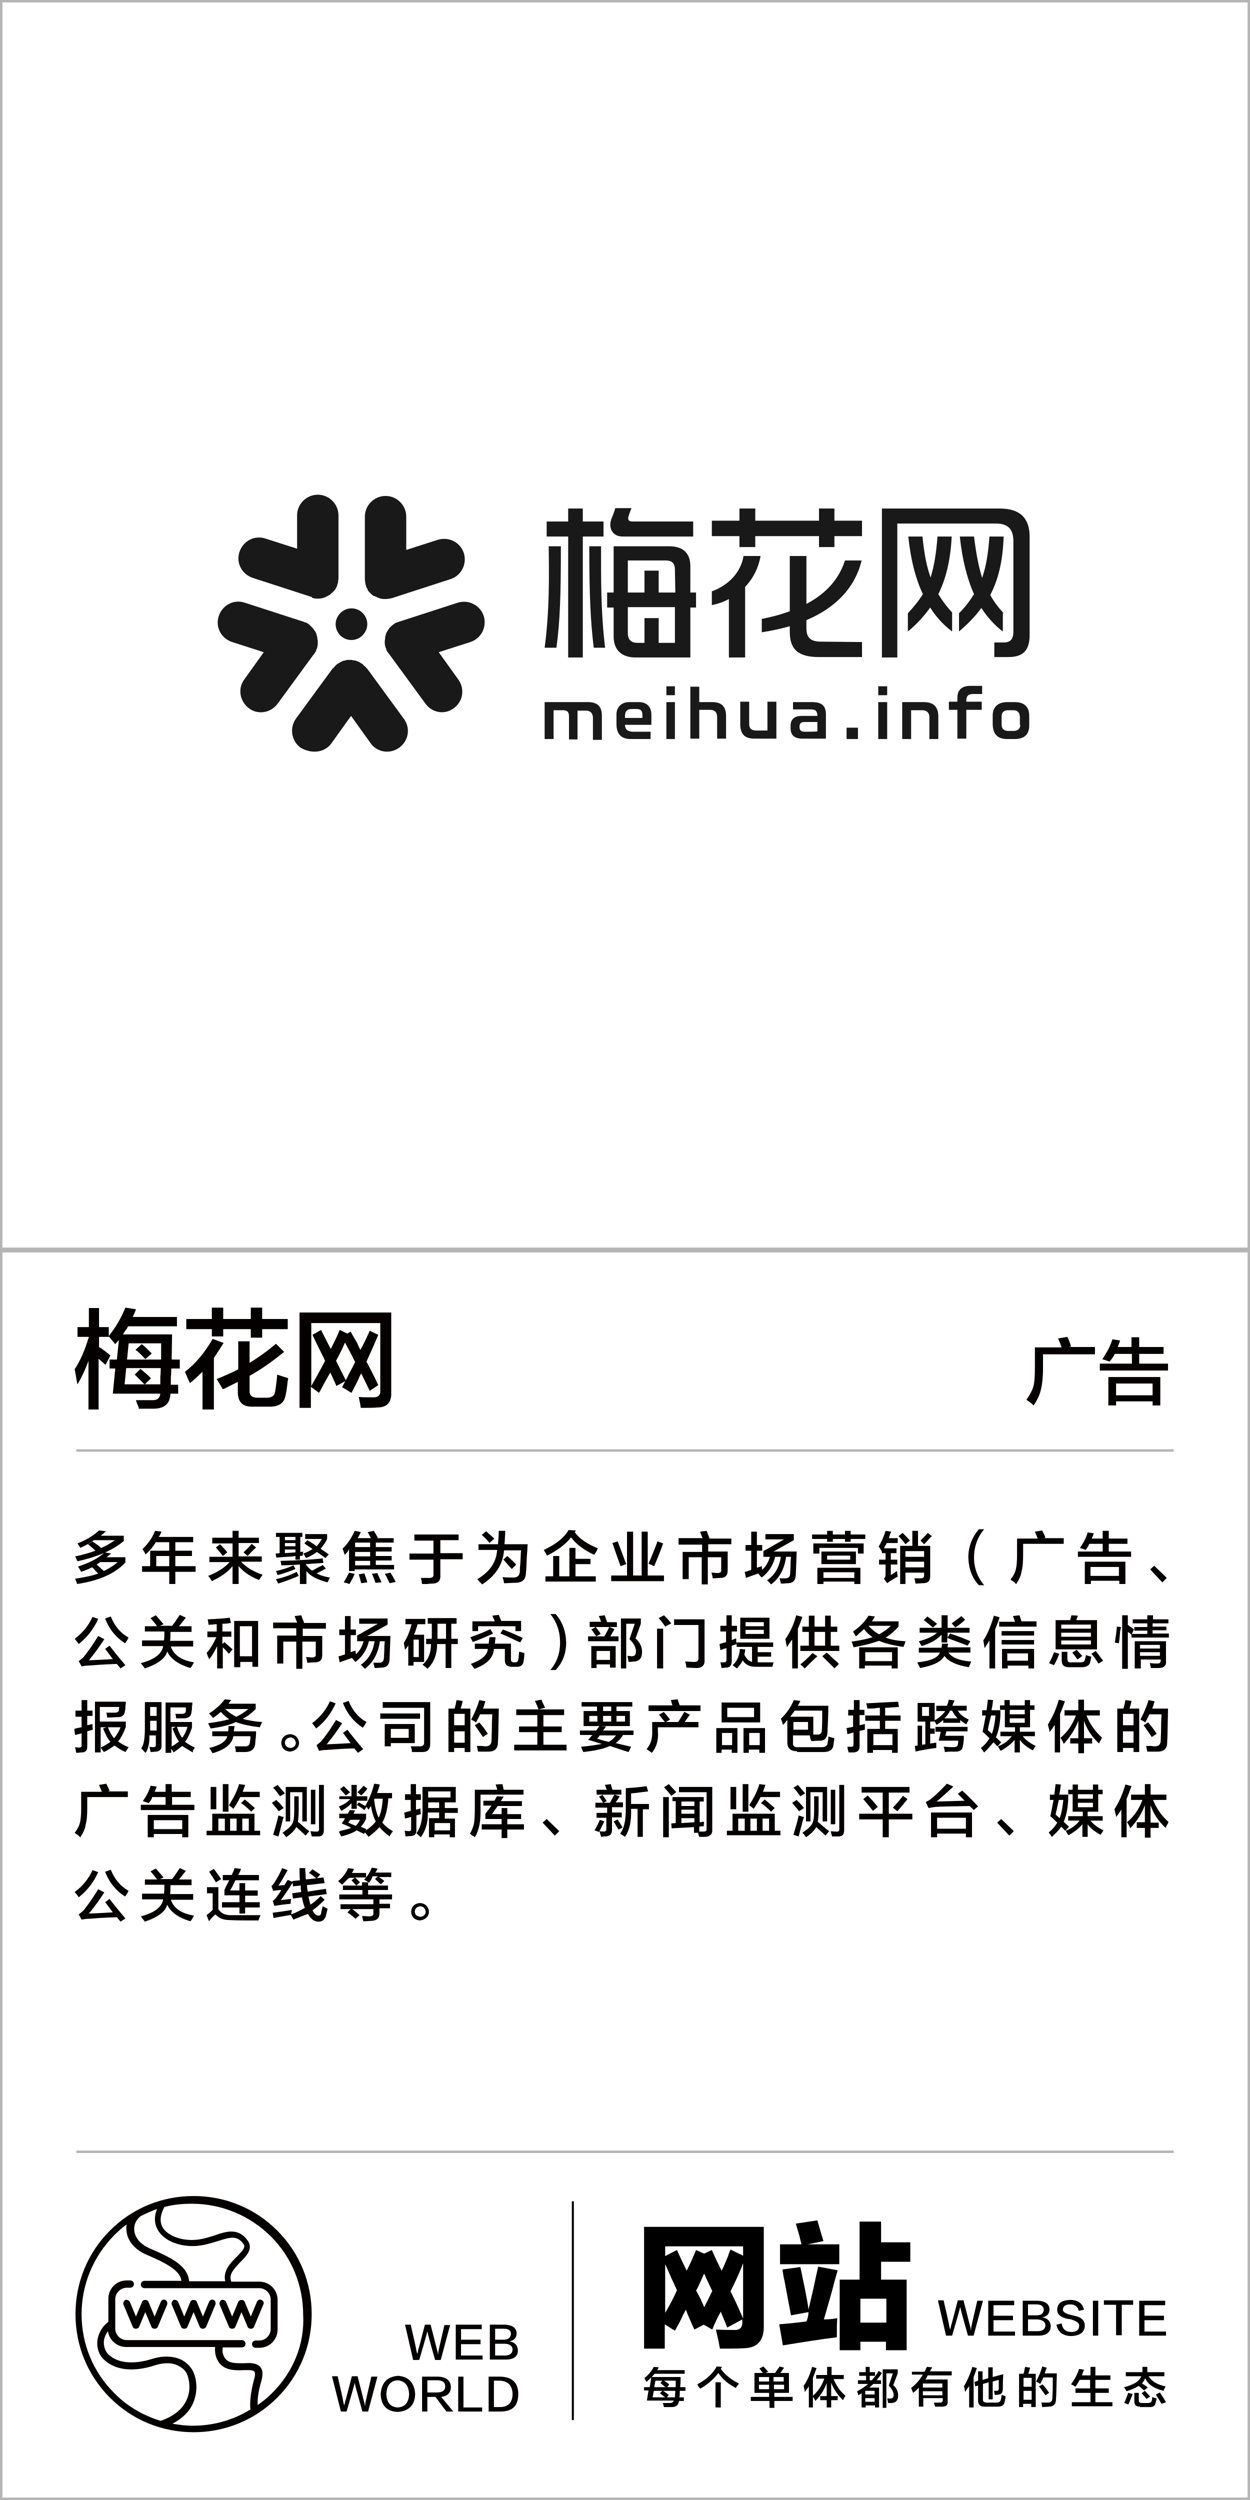 <?xml version="1.0" encoding="utf-8"?>
<!-- Generator: Adobe Illustrator 19.0.0, SVG Export Plug-In . SVG Version: 6.00 Build 0)  -->
<svg version="1.1" id="图层_1" xmlns="http://www.w3.org/2000/svg" xmlns:xlink="http://www.w3.org/1999/xlink" x="0px" y="0px"
	 width="308px" height="616px" viewBox="0 0 308 616" style="enable-background:new 0 0 308 616;" xml:space="preserve">
<style type="text/css">
	.st0{fill:#040000;}
	.st1{fill:#B5B5B6;}
	.st2{fill:#191919;}
</style>
<g id="XMLID_2529_">
	<path id="XMLID_452_" class="st0" d="M28.4,331.2l-1.6-1.9v0.1h-2.4v2.5c0.1,0.1,0.3,0.2,0.5,0.3c0.7,0.5,1.5,1.1,2.3,1.8l-1.2,2.3
		l-1.7-1.5v12.5h-2.5v-12c-0.7,2-1.6,3.9-2.7,5.8c-0.1-0.2-0.1-0.5-0.2-0.9c-0.2-1.3-0.4-2.3-0.5-2.8c1.3-2,2.5-4.6,3.5-8h-2.8V327
		h2.8v-4.7h2.5v4.7h2.4v2.2c1.6-2,3-4.3,4.1-7l2.6,0.4c-0.2,0.6-0.5,1.3-0.8,1.9h10.9v2.3H31.6c-0.1,0.1-0.2,0.3-0.3,0.5
		c-0.2,0.3-0.6,0.8-1,1.5h12.1l-0.1,6.2h2v2.2h-2.1c0,0.5,0,1.2-0.1,2.1c0,0.8,0,1.5,0,1.9h1.8v2.2h-1.9c-0.1,2.4-1.4,3.6-3.9,3.7
		c-1,0-2.3,0-3.9,0c0-0.1,0-0.2-0.1-0.5c-0.1-0.3-0.4-0.8-0.6-1.6c1.3,0,2.6,0,3.9,0c1.3,0.1,2-0.5,2.1-1.6H27.8l0.6-6.2H27V335h1.8
		l0.5-4.8c-0.1,0.1-0.1,0.1-0.2,0.2C28.9,330.6,28.7,330.9,28.4,331.2z M39.5,341.1c0-0.3,0-0.9,0-1.8c0.1-1,0.1-1.7,0.1-2.2h-8.5
		l-0.4,4h4.9c-0.8-0.8-1.6-1.6-2.4-2.4l1.4-1.4c0.9,0.7,1.8,1.5,2.6,2.3l-1.5,1.5H39.5z M39.7,335v-4h-8l-0.4,4H39.7z M35.8,334.9
		c-0.4-0.5-1.1-1.2-2.1-2.1c0.1,0.1,0,0.1-0.3-0.2l1.5-1.4c0.6,0.4,1.2,1,2,1.8c0.2,0.2,0.4,0.4,0.5,0.5L35.8,334.9z"/>
	<path id="XMLID_457_" class="st0" d="M46.8,340.8c-0.1-0.2-0.4-0.8-0.8-1.8c-0.2-0.5-0.4-0.8-0.4-1c2.7-2.1,4.9-4.8,6.8-8.1l2.7,1
		c-0.8,1.3-1.6,2.5-2.4,3.7v12.7h-2.8V338C48.5,339.3,47.5,340.3,46.8,340.8z M45.9,327.5V325h6.3v-2.8H55v2.8h6.8v-2.8h2.8v2.8h6.3
		v2.5h-6.3v2.1h-2.8v-2.1H55v1.8h-2.8v-1.8H45.9z M54.9,342.3l-1.5-2.5c2.2-0.9,4-1.7,5.3-2.4v-6.9h2.8v5.3c2.3-1.4,4.5-3,6.5-4.7
		l2,2c-2.8,2.3-5.6,4.3-8.5,5.9v3.6c-0.1,1.2,0.6,1.8,1.9,1.8h2.3c1.3,0,2-0.5,2.1-1.6c0.2-1.2,0.4-2.6,0.5-4.1
		c0.3,0.1,1.1,0.4,2.2,0.7c0.3,0.1,0.5,0.2,0.5,0.2c0,0.1,0,0.4-0.1,0.6c-0.2,1.9-0.4,3.2-0.6,3.9c-0.4,1.7-1.7,2.6-4.2,2.5h-3.7
		c-2.6,0.1-3.8-1.1-3.8-3.6v-2.5c-0.6,0.3-1.4,0.7-2.4,1.2C55.7,342,55.2,342.2,54.9,342.3z"/>
	<path id="XMLID_461_" class="st0" d="M91.1,327.9l2.1,1c-0.9,2.2-1.9,4.4-2.9,6.6c1,1.9,2,3.8,2.9,5.8l-2.1,1.4l-2.1-4.3
		c-0.2,0.4-0.5,0.9-0.8,1.7c-0.3,0.6-0.8,1.6-1.6,3.1l-2.3-1.4c0.1-0.2,0.3-0.5,0.4-0.8c0.2-0.3,0.3-0.6,0.4-0.7l-2.2,1.2l-1.5-3.3
		c-0.4,0.6-0.9,1.6-1.6,2.8c-0.5,1-0.9,1.7-1.2,2.2l-2-1.5v5.2h-2.8v-23.5h22.6v19.7c0.1,2.4-1,3.7-3.4,3.7
		c-0.9,0.1-2.3,0.1-4.1,0.1c-0.1-0.8-0.3-1.7-0.5-2.7c0.8,0.1,2,0.1,3.4,0.1c1.3,0.1,2-0.5,1.9-1.7v-16.6h-17v15.6
		c0.1-0.3,0.4-0.8,0.8-1.5c1.1-2,2-3.6,2.6-4.8c-1.1-2.3-2.2-4.4-3.1-6.4l2.1-1.2l2.4,4.7c0.8-1.6,1.6-3.2,2.2-4.7l1.9,0.9l0.8-0.5
		c0.3,0.6,0.9,1.6,1.6,2.8c0.3,0.8,0.6,1.3,0.8,1.7C89.6,331.2,90.4,329.5,91.1,327.9z M87.5,335.6c-0.8-1.7-1.7-3.3-2.5-4.8
		c-0.6,1.5-1.4,3-2.2,4.5l2.4,4.8c0.2-0.4,0.5-1,0.9-1.8C86.8,337.1,87.2,336.2,87.5,335.6z"/>
</g>
<g id="XMLID_2528_">
	<path id="XMLID_32_" class="st0" d="M254.7,346.3c-0.1,0-0.2-0.2-0.4-0.4c-0.7-0.5-1.1-0.8-1.4-1c0.8-1.1,1.4-2.2,1.7-3.2
		c0.3-1,0.4-2.6,0.4-4.6v-5.1h6.6c-0.3-0.8-0.6-1.6-0.9-2.2l2.3-0.4c0.2,0.4,0.5,1.1,0.8,2c0,0.2,0.1,0.3,0.1,0.4l-0.6,0.1h6.5v1.8
		H257v3.3c0,2.3-0.2,4.1-0.5,5.3C256.2,343.7,255.6,344.9,254.7,346.3z"/>
	<path id="XMLID_37_" class="st0" d="M273.4,335.5c-0.6-0.2-1.1-0.4-1.8-0.6c1.2-1.7,2-3.3,2.5-4.9l1.9,0.3
		c-0.2,0.6-0.4,1.1-0.6,1.6h3.4v-2.4h1.9v2.4h6v1.7h-6v2.4h7.1v1.7H271v-1.7h7.9v-2.4h-4.2C274.4,334.2,274,334.8,273.4,335.5z
		 M273.1,346.3v-7h12.8v7H284v-1h-9v1H273.1z M275,340.9v2.9h9v-2.9H275z"/>
</g>
<g id="XMLID_2480_">
	<g id="XMLID_2887_">
		<path id="XMLID_3224_" class="st0" d="M19.8,381.4c0-0.1-0.1-0.2-0.2-0.3c-0.2-0.4-0.4-0.6-0.5-0.8c2.3-0.9,4-2,5.3-3.2l1.7,0.2
			c-0.4,0.4-0.9,0.8-1.3,1.1h5.7v1.3c-2.7,2.3-6.5,3.9-11.4,5c0-0.1-0.1-0.2-0.2-0.3c0-0.2-0.2-0.5-0.4-0.9c2-0.4,3.6-0.9,5-1.4
			c-0.7-0.7-1.3-1.2-1.8-1.6l1.1-0.7c0.1,0.1,0.4,0.3,0.7,0.5c0.6,0.4,1.1,0.8,1.4,1.1l-0.2,0.1c1.3-0.5,2.5-1.2,3.6-2h-5.2
			C22.4,380.1,21.3,380.7,19.8,381.4z M20,387.3c-0.4-0.7-0.6-1.1-0.8-1.3c2.8-0.9,5-2,6.6-3.5l1.6,0.3c-0.4,0.3-0.8,0.6-1.1,0.9
			h4.6v1.3c-2.6,2.8-6.6,4.5-11.9,5.3c-0.1-0.4-0.3-0.8-0.5-1.3c2.6-0.4,4.5-0.8,5.7-1.3c-0.2-0.2-0.5-0.4-0.8-0.8s-0.6-0.6-0.8-0.8
			l1.2-0.6c0.2,0.2,0.5,0.4,0.9,0.8s0.7,0.6,0.9,0.8c1.2-0.6,2.4-1.3,3.4-2.2h-4.3C23.4,385.9,21.8,386.7,20,387.3z"/>
		<path id="XMLID_3221_" class="st0" d="M35.9,383c-0.1-0.1-0.2-0.3-0.3-0.5c-0.1-0.2-0.3-0.5-0.5-0.8c1.3-1.2,2.4-2.7,3.1-4.5
			l1.6,0.2c-0.2,0.5-0.4,0.9-0.7,1.3h8.5v1.3h-4.4v2.1h4.1v1.3h-4.1v2.5h5v1.4h-5v3h-1.5v-3H35v-1.4h2v-3.8h4.7V380h-3.3
			C37.8,381,37,382,35.9,383z M38.5,383.4v2.5h3.2v-2.5H38.5z"/>
		<path id="XMLID_3217_" class="st0" d="M52.3,380.2v-1.3h5v-1.7h1.5v1.7h5v1.3h-5v3.3h5.7v1.3h-5.1c1.3,1.4,3.1,2.5,5.3,3.2
			c0,0.1-0.1,0.2-0.2,0.3c-0.3,0.4-0.5,0.8-0.7,1c-2.3-0.9-3.9-2.1-5-3.4v4.4h-1.5v-4.4c-1.1,1.4-2.8,2.6-5.1,3.7
			c-0.2-0.4-0.5-0.8-0.9-1.3c2.1-0.8,3.9-1.9,5.3-3.4h-5v-1.3h5.7v-3.3H52.3z M54.9,383.4c-0.5-0.7-1.1-1.4-1.7-2.1l1-0.8
			c0.6,0.6,1.2,1.2,1.8,2L54.9,383.4z M61,383.4l-1-0.9c0.7-0.7,1.4-1.3,2-2.1l1.1,0.9C62.3,382,61.7,382.7,61,383.4z"/>
		<path id="XMLID_3208_" class="st0" d="M72.8,384.2v-0.8c-0.5,0-0.6,0.1-0.5,0.1c-1.7,0.1-3.1,0.2-4.2,0.3l-0.2-1l1-0.1v-4h-0.9v-1
			h6.5v1H74v3.7c0.2,0,0.5,0,0.7-0.1c0,0.2-0.1,0.5-0.1,1l-0.7,0.1v0.9H72.8z M68.4,388.1c-0.1-0.4-0.3-0.7-0.4-1
			c1.4-0.3,2.8-0.7,4.3-1.4l0.5,0.9C71.4,387.2,69.9,387.7,68.4,388.1z M68.5,390.2c0-0.1-0.1-0.4-0.3-0.7c-0.1-0.2-0.2-0.3-0.2-0.4
			c1.9-0.4,3.6-1,5.1-1.8l0.5,1C71.8,389.1,70.1,389.7,68.5,390.2z M73.9,390.3v-4.8c-1.5,0.1-3,0.2-4.6,0.2c0-0.4-0.1-0.8-0.2-1.1
			c4-0.1,7.5-0.3,10.4-0.6l0.2,1.1c-1.5,0.1-2.9,0.2-4.4,0.3c0.5,0.7,1,1.2,1.6,1.6c0.5-0.2,1.1-0.6,1.9-1c0.3-0.1,0.6-0.3,0.7-0.4
			l0.8,0.9c-0.9,0.5-1.7,0.9-2.3,1.2c0.8,0.4,1.9,0.8,3.3,1c-0.1,0.1-0.2,0.3-0.3,0.6c-0.1,0.3-0.3,0.5-0.3,0.6
			c-2.6-0.7-4.3-1.6-5.2-2.8v3.2H73.9z M70.2,378.7v0.8h2.6v-0.8H70.2z M70.2,380.2v0.8h2.6v-0.8H70.2z M70.2,382.7
			c0.9-0.1,1.8-0.1,2.6-0.2v-0.7h-2.6V382.7z M80.2,383.9c-0.7-0.5-1.4-1-2.1-1.5c-0.7,0.5-1.6,1.1-2.7,1.5
			c-0.2-0.4-0.4-0.8-0.7-1.1c0.9-0.3,1.7-0.7,2.3-1.1c-0.2-0.2-0.5-0.4-1-0.7c-0.5-0.3-0.8-0.6-1-0.7l0.7-0.8
			c0.8,0.4,1.5,0.9,2.3,1.5c0.5-0.5,0.9-1.1,1.3-1.8h-4.1V378h5.4v1.2c-0.4,0.9-1,1.7-1.6,2.4l2,1.4L80.2,383.9z"/>
		<path id="XMLID_3199_" class="st0" d="M84.9,383.1c-0.1-0.5-0.3-1-0.5-1.5c1.2-1.1,2.2-2.6,3-4.4l1.5,0.3
			c-0.2,0.5-0.5,1.1-0.8,1.5h3.3l-0.8-1.5l1.5-0.3c0.2,0.3,0.5,0.8,0.9,1.5c0,0.1,0.1,0.2,0.1,0.2l-0.1,0.1h4v1.1h-4.4v1.1h3.9v1.1
			h-3.9v1.1h3.9v1.1h-3.9v1.1h4.5v1.1h-9.7v0.4h-1.4v-5.5C85.8,382.3,85.4,382.7,84.9,383.1z M86.1,390.3c-0.1,0-0.3-0.1-0.6-0.2
			c-0.4-0.1-0.7-0.2-0.8-0.2c0.5-0.9,1-1.7,1.3-2.4l1.4,0.3C87,388.7,86.6,389.5,86.1,390.3z M87.5,380.1v1.1h3.7v-1.1H87.5z
			 M87.5,382.4v1.1h3.7v-1.1H87.5z M87.5,384.6v1.1h3.7v-1.1H87.5z M89,390.1c-0.2-0.8-0.4-1.5-0.6-2.2l1.4-0.2
			c0.3,0.9,0.6,1.7,0.7,2.2L89,390.1z M92.5,390c-0.1-0.5-0.4-1.1-0.7-1.9c-0.1-0.1-0.1-0.3-0.2-0.3l1.4-0.2c0,0.1,0.1,0.3,0.2,0.5
			c0.3,0.7,0.6,1.3,0.8,1.8L92.5,390z M96,390.1c-0.1-0.2-0.2-0.4-0.4-0.8c-0.3-0.7-0.6-1.2-0.8-1.5l1.4-0.3
			c0.4,0.6,0.8,1.3,1.3,2.3L96,390.1z"/>
		<path id="XMLID_3197_" class="st0" d="M102.1,379.5v-1.4h10.9v1.4h-4.5v3.2h5.5v1.5h-5.5v3.9c0.1,1.4-0.6,2.1-2,2.1
			c-0.2,0-0.6,0-1.2,0.1c-0.6,0-1,0-1.3,0c0-0.1-0.1-0.3-0.1-0.6c0-0.2-0.1-0.5-0.2-0.9c0.7,0,1.3,0,2.1,0c0.8,0,1.1-0.3,1-1.1v-3.4
			h-5.9v-1.5h5.9v-3.2H102.1z"/>
		<path id="XMLID_3193_" class="st0" d="M118.8,390.4c-0.1-0.1-0.2-0.2-0.3-0.3c-0.4-0.4-0.7-0.8-0.9-1c3.1-1.8,4.7-4.2,4.9-7.2
			h-4.6v-1.4h4.8c0.1-1.1,0.2-2.2,0.2-3.3h1.6c-0.1,1.5-0.1,2.6-0.2,3.3h5.7c0,0.6-0.1,1.7-0.2,3.3c-0.1,1.8-0.1,3-0.2,3.6
			c0,1.8-0.9,2.6-2.7,2.6c-0.8,0-1.7,0.1-2.7,0.1c-0.1-0.6-0.2-1.1-0.4-1.5c0.9,0.1,1.7,0.1,2.5,0.1c1.2,0.1,1.8-0.5,1.8-1.7
			c0-0.3,0-0.9,0.1-1.6c0.1-1.6,0.1-2.7,0.2-3.4h-4.2C123.9,385.5,122.1,388.3,118.8,390.4z M120.6,380.2c-0.5-0.7-1.2-1.4-1.9-2
			l1.1-0.9c0.2,0.2,0.5,0.5,1,0.9c0.4,0.4,0.8,0.7,1,0.9L120.6,380.2z M126.1,386.6c-0.4-0.4-0.9-1-1.6-1.8
			c-0.2-0.3-0.4-0.4-0.5-0.5l1-0.9c0.8,0.7,1.5,1.4,2.2,2.1L126.1,386.6z"/>
		<path id="XMLID_3190_" class="st0" d="M146.4,383.1c-2.6-1.2-4.4-2.6-5.7-4.3c-1.3,1.7-3.3,3.2-5.9,4.5c-0.1-0.1-0.2-0.4-0.4-0.7
			c-0.2-0.3-0.3-0.5-0.4-0.7c3-1.4,5-3,6.1-4.9l1.8,0.1c0,0-0.1,0.1-0.1,0.2c-0.1,0.1-0.1,0.1-0.2,0.2c1.2,1.7,3.2,3,5.7,4
			C147,382.3,146.7,382.7,146.4,383.1z M134.4,389.7v-1.3h1.9v-5h1.5v5h2.5v-7h1.5v2.7h3.7v1.3h-3.7v3h5v1.3H134.4z"/>
		<path id="XMLID_3186_" class="st0" d="M150.6,389.6v-1.4h3.9v-10.8h1.5v10.8h2.1v-10.8h1.5v10.8h4v1.4H150.6z M152.9,385.9
			c-0.7-2-1.4-3.9-2-5.7l1.3-0.4c0.9,2.4,1.6,4.3,2.1,5.6L152.9,385.9z M161.2,385.9l-1.4-0.6c0.5-1.2,1.3-3,2.2-5.5l1.4,0.5
			C162.6,382.6,161.8,384.4,161.2,385.9z"/>
		<path id="XMLID_3184_" class="st0" d="M167.2,380.4V379h5.9c0-0.1-0.1-0.3-0.2-0.5c-0.2-0.5-0.3-0.9-0.4-1.1l1.6-0.2
			c0.1,0.2,0.2,0.4,0.3,0.8c0.2,0.5,0.4,0.8,0.4,1.1h5.4v1.4h-5.7v1.8h4.8v4.7c0,1.2-0.6,1.8-1.8,1.8c-0.6,0-1.2,0.1-1.9,0.1
			c0-0.3-0.1-0.8-0.3-1.4c0.6,0,1.1,0.1,1.5,0.1c0.7,0,1-0.3,0.9-0.9v-3h-3.3v6.7h-1.5v-6.7h-3.2v5.4h-1.5v-6.7h4.8v-1.8H167.2z"/>
		<path id="XMLID_3182_" class="st0" d="M183.7,382.1v-1.4h1.4v-3.3h1.4v3.3h1.3v1.4h-1.3v4.2l1.2-0.4l0.1,0.9
			c0.9-0.8,1.5-1.8,1.9-3.2h-1.6v-1.4l5.1-2.9h-4.6V378h7v1.5l-5,2.8h5.7l-0.2,5.4c0,1.6-0.6,2.4-2,2.4c-0.3,0-0.9,0.1-1.7,0.1
			c0-0.2-0.1-0.5-0.2-0.9c-0.1-0.3-0.1-0.4-0.1-0.4c0.4,0,0.9,0,1.4,0c0.8,0,1.2-0.4,1.2-1.3c0-0.4,0.1-1.2,0.1-2.4
			c0-0.7,0.1-1.3,0.1-1.6h-1.2c-0.4,3-1.7,5.3-3.7,6.8c-0.3-0.3-0.6-0.7-1-1c1.9-1.3,3-3.2,3.4-5.8H191c-0.5,2.1-1.6,3.8-3.3,5.1
			c-0.1-0.1-0.2-0.2-0.4-0.4c-0.2-0.3-0.4-0.5-0.5-0.6c-0.2,0.1-0.5,0.2-0.8,0.3c-0.5,0.2-1.2,0.4-2.2,0.8l-0.3-1.5
			c0.3,0,0.6-0.1,1.1-0.3c0.3-0.1,0.4-0.1,0.5-0.2v-4.7H183.7z"/>
		<path id="XMLID_3175_" class="st0" d="M208.2,379.9v-0.7h-3v0.7h-1.4v-0.7h-3.7v-1.1h3.7v-0.9h1.4v0.9h3v-0.9h1.4v0.9h3.6v1.1
			h-3.6v0.7H208.2z M200.4,382.8v-2.5h12.4v2.5h-1.4v-1.4h-9.5v1.4H200.4z M201.4,390.3v-4h10.6v4h-1.5v-0.6h-7.6v0.6H201.4z
			 M202.4,385.4v-3.1h8.5v3.1H202.4z M202.9,387.4v1.4h7.6v-1.4H202.9z M203.8,383.3v1h5.7v-1H203.8z"/>
		<path id="XMLID_3168_" class="st0" d="M217.3,382.3c-0.3-0.5-0.5-0.9-0.8-1.2c0.7-1.2,1.3-2.5,1.7-3.9l1.4,0.2
			c0,0.1-0.1,0.2-0.2,0.4c-0.1,0.3-0.2,0.7-0.4,1.2h2.2v1.2h-2.7c-0.2,0.4-0.5,0.9-0.7,1.3h3.1v1.2h-1.4v1.6h1.6v1.2h-1.6v2.6l1.5-1
			c0,0.1,0.1,0.4,0.1,0.7c0,0.3,0.1,0.5,0.1,0.7c-0.5,0.2-1.1,0.6-1.9,1.1c-0.2,0.1-0.4,0.3-0.7,0.5l-0.8-1.1
			c0.3-0.3,0.4-0.6,0.4-1.1v-2.4h-1.6v-1.2h1.6v-1.6h-0.9L217.3,382.3L217.3,382.3z M223.1,380.5c-0.5-0.7-1.1-1.4-1.7-2l1-0.8
			c0.7,0.7,1.3,1.3,1.8,1.9L223.1,380.5z M221.8,390.3v-9.4h3v-3.7h1.4v3.7h3v7.5c0,1.1-0.5,1.7-1.8,1.7c-0.6,0-1.2,0.1-1.8,0.1
			c-0.1-0.5-0.2-1-0.3-1.3c0.5,0,1,0,1.5,0c0.6,0,0.9-0.2,0.9-0.8v-0.6h-4.6v2.8H221.8z M223.1,382.2v1.4h4.6v-1.4H223.1z
			 M223.1,384.8v1.4h4.6v-1.4H223.1z M227.7,380.5l-0.9-0.9c0.7-0.7,1.3-1.3,1.8-1.9l1,0.8c-0.1,0.1-0.4,0.4-0.7,0.7
			C228.4,379.8,228,380.2,227.7,380.5z"/>
		<path id="XMLID_3166_" class="st0" d="M242.5,390.6h-1.3c-1.7-1.8-2.5-4-2.6-6.8c0-2.7,0.9-5,2.6-7h1.3c-1.7,2-2.5,4.4-2.5,7
			C240,386.4,240.9,388.7,242.5,390.6z"/>
		<path id="XMLID_3164_" class="st0" d="M250.4,390.3c-0.1,0-0.2-0.1-0.3-0.3c-0.5-0.4-0.9-0.6-1.1-0.8c0.7-0.9,1.1-1.7,1.3-2.5
			c0.2-0.8,0.3-2,0.3-3.6v-4h5.1c-0.3-0.7-0.5-1.2-0.7-1.7l1.8-0.3c0.1,0.3,0.4,0.8,0.7,1.5c0,0.1,0.1,0.3,0.1,0.3l-0.5,0.1h5v1.4
			h-10v2.6c0,1.8-0.1,3.2-0.4,4.2C251.6,388.2,251.1,389.2,250.4,390.3z"/>
		<path id="XMLID_3160_" class="st0" d="M267.5,381.9c-0.4-0.2-0.9-0.3-1.4-0.5c0.9-1.3,1.6-2.6,1.9-3.8l1.5,0.2
			c-0.1,0.4-0.3,0.9-0.5,1.3h2.7v-1.9h1.5v1.9h4.6v1.3h-4.6v1.9h5.5v1.3h-13.1v-1.3h6.1v-1.9h-3.3
			C268.2,380.9,267.9,381.4,267.5,381.9z M267.3,390.3v-5.5h10v5.5h-1.5v-0.8h-7v0.8H267.3z M268.7,386.1v2.2h7v-2.2H268.7z"/>
		<path id="XMLID_3158_" class="st0" d="M287.5,388.8l-1.1,1.1l-3-3.2l1-0.9L287.5,388.8z"/>
		<path id="XMLID_3154_" class="st0" d="M19.4,405.1c-0.3-0.5-0.7-0.9-1-1.3c1.9-1.4,3.4-3.2,4.4-5.4l1.4,0.5
			C23.1,401.4,21.4,403.5,19.4,405.1z M29.7,411.1l-0.9-1.1c-3.4,0.1-5.7,0.3-7.1,0.4c-0.6,0-1.1,0.1-1.6,0.2l-0.7-1.3
			c0.4-0.3,0.8-0.6,1.2-1c1.3-1.6,2.5-3.4,3.6-5.2l1.5,0.8c-1.1,1.7-2.4,3.5-3.8,5.2c2.5-0.1,4.5-0.2,5.9-0.3
			c-0.3-0.4-0.7-0.9-1.2-1.6c-0.3-0.4-0.5-0.7-0.7-0.9l1.1-0.8c0.9,1.2,2.2,2.8,3.9,4.8L29.7,411.1z M30.8,404.9
			c-2.3-1.5-3.9-3.5-4.9-6.1l1.4-0.5c0.9,2.3,2.4,4.1,4.4,5.2c-0.1,0.1-0.2,0.4-0.4,0.7S30.9,404.8,30.8,404.9z"/>
		<path id="XMLID_3152_" class="st0" d="M35.7,402.1v-1.4h3c-0.5-0.7-1-1.3-1.6-2l1.3-0.7c0.6,0.7,1.2,1.4,1.9,2.2l-0.9,0.4h3
			c0.5-0.6,1.1-1.5,1.9-2.7l1.5,0.7c-0.6,0.7-1.1,1.4-1.7,2.1h3.1v1.4H42c0,1,0,1.8-0.1,2.2h5.7v1.4h-5.5c0.7,2.1,2.6,3.4,5.7,3.9
			c-0.1,0.2-0.3,0.5-0.5,0.9c-0.2,0.3-0.3,0.4-0.4,0.5c-3-0.9-4.9-2.3-5.7-4.1c-0.4,1.7-2.3,3.1-5.5,4.2c-0.3-0.4-0.6-0.8-1-1.3
			c3.4-0.9,5.2-2.3,5.5-4.2H35v-1.4h5.4c0.1-0.6,0.1-1.3,0.1-2.2H35.7z"/>
		<path id="XMLID_3148_" class="st0" d="M51.1,403.3V402h2.3v-1.8c-0.2,0-0.5,0-1,0.1c-0.5,0-0.8,0-1,0.1c0-0.2-0.1-0.4-0.1-0.8
			c-0.1-0.3-0.1-0.5-0.1-0.6c2.2-0.1,4-0.2,5.4-0.4l0.3,1.3c-0.7,0.1-1.3,0.2-2.1,0.2v1.9H57v1.3h-2.2v1.8l0.5-0.5
			c0.2,0.2,0.5,0.5,1,0.9c0.4,0.4,0.8,0.7,1,0.9l-0.9,1.1c-0.1-0.1-0.4-0.4-0.7-0.8c-0.4-0.4-0.6-0.6-0.8-0.8v5.2h-1.4v-5.5
			c-0.5,1.1-1.1,2.2-2,3.3c0-0.2-0.1-0.5-0.3-0.8c-0.1-0.4-0.2-0.6-0.3-0.8c0.9-1,1.7-2.3,2.4-3.9H51.1z M57.7,410.7v-11.3h5.9v11.3
			h-1.4v-1.2h-3v1.3H57.7z M59.1,400.7v7.4h3v-7.4H59.1z"/>
		<path id="XMLID_3146_" class="st0" d="M67.3,401.2v-1.4h5.9c0-0.1-0.1-0.3-0.2-0.5c-0.2-0.5-0.3-0.9-0.4-1.1l1.6-0.2
			c0.1,0.2,0.2,0.4,0.3,0.8c0.2,0.5,0.4,0.8,0.4,1.1h5.4v1.4h-5.7v1.8h4.8v4.7c0,1.2-0.6,1.8-1.8,1.8c-0.6,0-1.2,0.1-1.9,0.1
			c0-0.3-0.1-0.8-0.3-1.4c0.6,0,1.1,0.1,1.5,0.1c0.7,0,1-0.3,0.9-0.9v-3h-3.3v6.7H73v-6.7h-3.2v5.4h-1.5V403H73v-1.8H67.3z"/>
		<path id="XMLID_3144_" class="st0" d="M83.6,402.9v-1.4H85v-3.3h1.4v3.3h1.3v1.4h-1.3v4.2l1.2-0.4l0.1,0.9
			c0.9-0.8,1.5-1.8,1.9-3.2H88v-1.4l5.1-2.9h-4.6v-1.3h7v1.5l-5,2.8h5.7l-0.2,5.4c0,1.6-0.6,2.4-2,2.4c-0.3,0-0.9,0.1-1.7,0.1
			c0-0.2-0.1-0.5-0.2-0.9c-0.1-0.3-0.1-0.4-0.1-0.4c0.4,0,0.9,0,1.4,0c0.8,0,1.2-0.4,1.2-1.3c0-0.4,0.1-1.2,0.1-2.4
			c0-0.7,0.1-1.3,0.1-1.6h-1.2c-0.4,3-1.7,5.3-3.7,6.8c-0.3-0.3-0.6-0.7-1-1c1.9-1.3,3-3.2,3.4-5.8h-1.4c-0.5,2.1-1.6,3.8-3.3,5.1
			c-0.1-0.1-0.2-0.2-0.4-0.4c-0.2-0.3-0.4-0.5-0.5-0.6c-0.2,0.1-0.5,0.2-0.8,0.3c-0.5,0.2-1.2,0.4-2.2,0.8l-0.3-1.5
			c0.3,0,0.6-0.1,1.1-0.3c0.3-0.1,0.4-0.1,0.5-0.2v-4.7H83.6z"/>
		<path id="XMLID_3139_" class="st0" d="M99.9,400.2v-1.3h4.9v1.3h-1.9c-0.3,0.9-0.5,1.8-0.9,2.6h2.5v6.7h-2.6v0.9h-1.3v-5
			c-0.2,0.4-0.5,0.8-0.8,1.1c-0.1-0.5-0.2-1.1-0.3-1.7c0.9-1.4,1.5-2.9,1.9-4.6H99.9z M101.9,404v4.3h1.3V404H101.9z M105.4,400.1
			v-1.4h7.1v1.4h-1.3v3.7h1.6v1.3h-1.6v5.9h-1.4v-5.9h-2.1c0,2.6-0.8,4.6-2.4,6.1c-0.1-0.1-0.2-0.2-0.4-0.4
			c-0.4-0.3-0.6-0.5-0.8-0.6c1.4-1.2,2.1-2.9,2.1-5.1H105v-1.3h1.4v-3.7H105.4z M107.8,400.1v3.7h2.1v-3.7H107.8z"/>
		<path id="XMLID_3134_" class="st0" d="M116.5,404.6c-0.1-0.2-0.2-0.4-0.4-0.8c-0.1-0.2-0.2-0.3-0.2-0.4c2-0.7,3.6-1.3,4.9-2
			l0.7,1.1C119.8,403.3,118.1,404,116.5,404.6z M126.2,410.7c-1.2,0-1.8-0.5-1.8-1.6v-2.8h-2.7c-0.1,2.1-1.7,3.8-4.8,4.9
			c-0.1-0.1-0.3-0.4-0.5-0.7c-0.2-0.3-0.3-0.4-0.4-0.5c2.7-1,4.1-2.2,4.2-3.7H117v-1.3h3.4c0-0.2,0.1-0.5,0.1-0.8
			c0-0.3,0.1-0.6,0.1-0.8h1.5c0,0.2,0,0.5-0.1,0.8c0,0.3,0,0.6-0.1,0.8h4v3.9c0,0.4,0.2,0.7,0.7,0.7h0.3c0.5,0,0.7-0.2,0.8-0.7
			c0.1-0.3,0.1-0.9,0.2-1.8c0,0,0-0.1,0-0.1c0.2,0,0.5,0.1,0.9,0.2c0.2,0,0.3,0.1,0.4,0.1c0,0.9-0.1,1.6-0.2,2.1
			c-0.1,0.9-0.8,1.4-1.9,1.3H126.2z M116.4,402v-2.5h5.5c0-0.1-0.1-0.4-0.3-0.7c-0.1-0.3-0.2-0.5-0.3-0.7l1.6-0.2l0.6,1.5h4.9v2.5
			H127v-1.2h-9.2v1.2H116.4z M128.2,404.7c-0.2-0.1-0.4-0.2-0.7-0.3c-1.7-0.8-3.1-1.5-4.2-1.9l0.6-1c2.1,0.8,3.7,1.5,4.9,2.1
			L128.2,404.7z"/>
		<path id="XMLID_3132_" class="st0" d="M135.6,397.7h1.3c1.7,1.9,2.5,4.2,2.6,7c0,2.8-0.9,5-2.6,6.8h-1.3c1.6-1.9,2.4-4.1,2.4-6.8
			C138,402,137.2,399.7,135.6,397.7z"/>
		<path id="XMLID_3126_" class="st0" d="M144.9,404.4v-1.2h2c0-0.1-0.1-0.2-0.2-0.3c-0.4-0.6-0.7-1.1-1-1.4l1.1-0.6
			c0.1,0.1,0.2,0.3,0.3,0.4c0.4,0.5,0.7,0.9,0.9,1.3l-1.1,0.6h2c0.1-0.3,0.2-0.3,0.2-0.3c0.5-0.9,0.8-1.5,1-2l1.3,0.5
			c-0.3,0.6-0.7,1.2-1,1.8h2v1.2H144.9z M145.3,400.8v-1.2h2.8c-0.1-0.3-0.2-0.6-0.4-1.1c-0.1-0.1-0.1-0.3-0.2-0.3l1.5-0.2
			c0.1,0.3,0.3,0.8,0.5,1.4c0,0.1,0.1,0.2,0.1,0.3h2.4v1.2H145.3z M145.7,411v-5.4h6v5.3h-1.4v-0.8H147v0.9H145.7z M147,406.8v2.2
			h3.3v-2.2H147z M153,411.1v-12.3h4.9v1.3l-1.3,3.6c1.1,1,1.6,2.1,1.6,3.3c0,1.5-0.6,2.3-1.9,2.4c-0.3,0-0.7,0.1-1.4,0.1
			c-0.1-0.5-0.2-1-0.3-1.5c0.4,0,0.8,0.1,1.1,0.1c0.7,0,1-0.4,1-1.2c0-0.9-0.5-2-1.6-3l1.3-3.8h-2.1v11H153z"/>
		<path id="XMLID_3122_" class="st0" d="M161.9,411.1v-9.8h1.5v9.8H161.9z M163.9,400.8c-0.5-0.8-1.1-1.5-1.6-2.1l1.3-0.7
			c0.6,0.6,1.2,1.2,1.8,2L163.9,400.8z M169.1,410.9c0-0.5-0.1-1-0.3-1.5c0.8,0,1.6,0.1,2.2,0.1c0.8,0,1.2-0.3,1.1-1v-8.1h-6v-1.4
			h7.5v10c0.1,1.3-0.6,2-2,2L169.1,410.9z"/>
		<path id="XMLID_3116_" class="st0" d="M177.5,402v-1.4h1.5V398h1.3v2.6h1.3v1.4h-1.3v2.1l1.1-0.4c0,0.5,0,1,0.1,1.4l-1.2,0.4v3.7
			c0,1.1-0.4,1.7-1.4,1.7c-0.3,0-0.7,0.1-1.1,0.1c-0.1-0.5-0.2-1-0.3-1.4c0.3,0,0.5,0,0.9,0c0.4,0,0.6-0.2,0.6-0.6v-2.9
			c-0.5,0.1-1,0.3-1.5,0.5l-0.2-1.5c0.5-0.2,1.1-0.3,1.6-0.5V402H177.5z M181.5,405.8v-1.1h9v1.1h-3.8v1.3h3.3v1.1h-3.3v1.4
			c1.2,0,2.5,0,3.9,0c-0.1,0.4-0.2,0.8-0.3,1.1c-1.4,0-2.8,0-4.1,0c-1.5,0-2.5-0.5-3.2-1.6c-0.3,0.7-0.8,1.3-1.4,2
			c-0.3-0.2-0.7-0.5-1.1-0.8c1.1-0.9,1.7-2.3,1.8-4l1.3,0.1c0,0.5-0.1,0.9-0.2,1.3c0.5,1,1.1,1.6,1.9,1.8v-3.7H181.5z M182.4,403.8
			v-5.2h7.2v5.2H182.4z M183.7,399.7v1h4.5v-1H183.7z M183.7,401.6v1h4.5v-1H183.7z"/>
		<path id="XMLID_3110_" class="st0" d="M193.9,405.9c0-0.2-0.1-0.5-0.2-1c-0.1-0.5-0.1-0.8-0.2-1c1.2-1.7,2.1-3.7,2.7-5.9l1.5,0.4
			c-0.3,1-0.7,2-1.1,2.9v9.8h-1.4v-7.1C194.7,404.6,194.3,405.2,193.9,405.9z M198.3,411.1c-0.3-0.3-0.6-0.6-1.1-1
			c0.8-0.6,1.8-1.5,3-2.8l1.2,0.8C200.3,409.1,199.3,410.1,198.3,411.1z M197.7,402.1v-1.3h1.6v-2.7h1.4v2.7h2.6v-2.7h1.4v2.7h1.6
			v1.3h-1.6v3.4h2.1v1.3h-9.6v-1.3h2.1v-3.4H197.7z M200.7,402.1v3.4h2.6v-3.4H200.7z M205.6,411.1c-0.9-1-2-2-3-3l1.1-0.9
			c0.4,0.3,0.9,0.8,1.5,1.4c0.7,0.6,1.2,1,1.5,1.4L205.6,411.1z"/>
		<path id="XMLID_3105_" class="st0" d="M210.3,405.9c0-0.2-0.1-0.4-0.2-0.7c-0.1-0.3-0.2-0.6-0.3-0.7c2.2-0.3,4-0.7,5.2-1.1
			c-0.9-0.6-1.6-1.3-2.1-2c-0.4,0.4-1,0.9-1.8,1.6c0.6-0.5,0.6-0.4-0.2,0.2c-0.1-0.1-0.2-0.3-0.3-0.5c-0.2-0.3-0.4-0.6-0.4-0.7
			c1.6-1.1,2.9-2.4,3.8-3.9l1.6,0.2c-0.1,0.2-0.3,0.4-0.5,0.8c-0.1,0.2-0.2,0.3-0.3,0.4h6.6v1.3c-1,1.1-2,2-3.2,2.7
			c1.3,0.5,2.9,0.8,4.9,0.9c0,0.1-0.1,0.4-0.2,0.7c-0.1,0.3-0.2,0.5-0.3,0.7c-2.7-0.4-4.7-0.9-6-1.5
			C215.2,404.8,213.1,405.4,210.3,405.9z M211.7,411.1v-5.2h9.5v5.2h-1.5v-0.7h-6.6v0.7H211.7z M213.2,407.1v2.2h6.6v-2.2H213.2z
			 M219.5,400.6h-5.5c0.8,0.9,1.7,1.6,2.6,2.1C217.7,402.1,218.7,401.4,219.5,400.6z"/>
		<path id="XMLID_3100_" class="st0" d="M226.4,407.3v-1.3h5.6c0-0.2,0.1-0.5,0.1-1h1.5c0,0.1,0,0.3-0.1,0.5c0,0.2,0,0.4,0,0.4h5.6
			v1.3h-5.4c0.8,1.2,2.7,2,5.6,2.2c-0.2,0.5-0.4,1-0.6,1.4c-3-0.5-5-1.4-6-2.8c-0.7,1.4-2.7,2.4-6,3c-0.2-0.5-0.5-1-0.7-1.4
			c3.2-0.3,5.1-1.1,5.6-2.4H226.4z M238.4,405.5c-0.9-0.4-2.4-0.9-4.2-1.6c-0.3-0.1-0.6-0.3-0.8-0.3v1.1H232v-1.9
			c-1.1,1.2-2.7,2.1-4.9,2.8c0-0.1-0.1-0.2-0.2-0.3c-0.1-0.2-0.3-0.5-0.5-0.9c2-0.5,3.5-1.2,4.5-2.1h-4.3v-1.2h5.4V398h1.5v3.1h5.4
			v1.2h-5.4v1.2l0.6-1c1.5,0.5,3.2,1.1,5,1.9L238.4,405.5z M229.9,401c-0.2-0.1-0.6-0.4-1-0.8c-0.6-0.5-1-0.8-1.3-1l0.9-0.9
			c0.7,0.5,1.5,1.1,2.4,1.8L229.9,401z M235.4,401l-0.9-1c0.1-0.1,0.3-0.2,0.4-0.3c0.8-0.6,1.5-1.1,2-1.5l0.9,0.9
			C236.9,400,236,400.6,235.4,401z"/>
		<path id="XMLID_3093_" class="st0" d="M243.8,411.1v-6.9c-0.4,0.7-0.8,1.3-1.2,1.9c-0.1-0.6-0.2-1.2-0.3-1.9
			c1.1-1.7,1.9-3.7,2.6-6.1l1.4,0.4c-0.3,1-0.7,2-1.1,3v9.6H243.8z M246.2,400.9v-1.3h3.9l-0.5-1.4l1.6-0.2l0.5,1.5h3.7v1.3H246.2z
			 M246.8,403v-1.1h8v1.1H246.8z M246.8,405.2v-1.1h8v1.1H246.8z M246.9,411.1v-4.8h7.9v4.8h-1.4v-0.7h-5.1v0.7H246.9z M248.2,407.4
			v1.8h5.1v-1.8H248.2z"/>
		<path id="XMLID_3084_" class="st0" d="M259.7,410.3l-1.2-0.5c0.5-0.9,0.9-1.8,1.2-2.7l1.3,0.4
			C260.6,408.6,260.1,409.6,259.7,410.3z M260.1,406.4v-7.2h3.6c0.1-0.4,0.2-0.8,0.3-1.2l1.6,0.1c-0.1,0.3-0.3,0.7-0.4,1.1h5.1v7.2
			H260.1z M261.5,400.3v1h7.3v-1H261.5z M261.5,402.3v1h7.3v-1H261.5z M261.5,404.2v1h7.3v-1H261.5z M263.4,410.8
			c-1.2,0-1.8-0.5-1.8-1.7v-2.1h1.4v1.8c0,0.6,0.3,0.9,1,0.8h2.2c0.7,0,1-0.2,1.1-0.6c0-0.1,0.1-0.3,0.2-0.7c0-0.3,0.1-0.4,0.1-0.5
			c0.4,0.2,0.9,0.3,1.3,0.4c-0.1,0.6-0.2,1-0.3,1.4c-0.2,0.8-0.9,1.2-2.1,1.2H263.4z M265.5,408.9c-0.4-0.5-0.8-1.1-1.3-1.7l1.1-0.7
			c0.2,0.2,0.5,0.6,0.9,1c0.2,0.3,0.4,0.4,0.5,0.5L265.5,408.9z M270.7,409.9c-0.1-0.1-0.2-0.2-0.3-0.4c-0.5-0.8-1-1.5-1.5-2
			l1.1-0.7c0.6,0.8,1.2,1.6,1.8,2.4L270.7,409.9z"/>
		<path id="XMLID_3078_" class="st0" d="M275.7,404.9c-0.1,0-0.4-0.1-0.7-0.1c-0.1,0-0.2-0.1-0.3-0.1c0.2-1.3,0.4-2.6,0.5-3.9l1,0.1
			c0,0.2-0.1,0.6-0.2,1.1C275.9,403.3,275.8,404.2,275.7,404.9z M278.8,403.6v-0.8c-0.3-0.3-0.6-0.5-0.9-0.7v9.1h-1.4V398h1.4v2.4
			c0.1,0,0.2,0.1,0.4,0.3c0.5,0.3,0.9,0.6,1.1,0.8l-0.5,1.1h3.8v-0.8h-3.2v-0.9h3.2V400h-3.6v-1h3.6v-1h1.4v1h3.8v1H284v0.8h3.4v0.9
			H284v0.8h4v1H278.8z M279.6,411.1v-6.7h7.7v4.9c0.1,1.1-0.5,1.7-1.8,1.7c-0.5,0-1.1,0-1.9,0c0-0.1-0.1-0.4-0.2-0.8
			c0-0.2-0.1-0.3-0.1-0.4c0.4,0,1,0.1,1.8,0.1c0.6,0,0.9-0.2,0.9-0.7v-0.3h-4.9v2.2H279.6z M280.9,405.3v0.9h4.9v-0.9H280.9z
			 M280.9,407.1v0.9h4.9v-0.9H280.9z"/>
		<path id="XMLID_3073_" class="st0" d="M18.6,422.8v-1.3h1.5v-2.6h1.4v2.6h1.3v1.3h-1.3v2.3l1.3-0.3c0,0.5,0,1,0.1,1.4
			c-0.1,0-0.3,0.1-0.7,0.2c-0.3,0.1-0.5,0.1-0.7,0.2v3.8c0,0.9-0.4,1.4-1.4,1.4c-0.3,0-0.8,0.1-1.3,0.1l-0.3-1.4
			c0.2,0,0.5,0.1,0.9,0.1c0.5,0,0.7-0.1,0.7-0.5v-3l-1.6,0.4l-0.2-1.5c0.1,0,0.2,0,0.3-0.1c0.4-0.1,0.9-0.2,1.5-0.3v-2.6H18.6z
			 M30.9,431.7c-1.1-0.5-2-1.1-2.7-1.6c-0.7,0.5-1.5,1.1-2.6,1.6c-0.1-0.2-0.4-0.5-0.8-1.1v1.2h-1.4v-12.5H31c0,0.3,0,0.6-0.1,1.1
			c0,0.5,0,0.8-0.1,1.1c-0.1,1.1-0.7,1.7-2,1.6c-0.4,0-1.2,0.1-2.4,0.1c0-0.4-0.1-0.8-0.2-1.2c0.5,0,1.2,0,2,0
			c0.7,0,1.1-0.2,1.1-0.7c0-0.1,0-0.2,0-0.3c0-0.2,0.1-0.3,0.1-0.4h-4.8v3.6H31v1.3c-0.5,1.4-1.1,2.6-1.9,3.6c0.7,0.5,1.5,1,2.6,1.4
			c-0.1,0.1-0.2,0.3-0.4,0.6C31.1,431.4,31,431.6,30.9,431.7z M24.8,430.6c0.9-0.4,1.7-0.9,2.4-1.4c-0.6-0.7-1.2-1.8-1.8-3.3
			l0.8-0.3h-1.4V430.6z M29.7,425.6h-3.1c0.4,1.1,0.9,2,1.5,2.7C28.8,427.5,29.3,426.6,29.7,425.6z"/>
		<path id="XMLID_3066_" class="st0" d="M35.9,431.9c-0.2-0.1-0.4-0.4-0.8-0.8c-0.1-0.1-0.2-0.2-0.3-0.3c0.7-0.9,0.9-2.7,0.9-5.2
			v-6.2h4.1v10.8c0,0.8-0.4,1.3-1.3,1.4c-0.4,0-0.8,0.1-1.4,0.1c0-0.2-0.1-0.5-0.2-1c0-0.1-0.1-0.3-0.1-0.3c0.1,0,0.5,0.1,0.9,0.1
			c0.5,0,0.7-0.1,0.7-0.5v-2.4h-1.6C36.9,429.3,36.6,430.7,35.9,431.9z M37,420.6v2.2h1.6v-2.2H37z M37,425.9v0.5h1.6V424H37V425.9z
			 M47.5,431.8c-1-0.6-1.9-1.1-2.6-1.6c-0.6,0.5-1.3,1-2.1,1.6l-0.6-0.9v1h-1.4v-12.4h6.6c0,0.3,0,0.6-0.1,1c0,0.5,0,0.9-0.1,1.1
			c0,1.2-0.7,1.8-1.9,1.8c-0.5,0-1.2,0-1.9,0c0-0.4-0.1-0.7-0.2-1.1c0.6,0,1.1,0,1.5,0c0.7,0,1.1-0.2,1.1-0.8c0-0.3,0-0.5,0-0.8
			h-3.8v3.6h5.3v1.4c-0.5,1.5-1.1,2.7-1.7,3.5c0.7,0.5,1.5,1,2.4,1.4c-0.1,0.2-0.3,0.5-0.5,0.8C47.6,431.6,47.5,431.7,47.5,431.8z
			 M42.2,430.4c0.7-0.4,1.3-0.8,1.9-1.3c-0.6-0.8-1.1-1.9-1.6-3.2l0.8-0.4h-1V430.4z M46.2,425.5h-2.6c0.4,1.2,0.8,2.1,1.3,2.7
			C45.5,427.4,45.9,426.5,46.2,425.5z"/>
		<path id="XMLID_3062_" class="st0" d="M51.9,425.9c0-0.1-0.1-0.3-0.3-0.6c-0.1-0.3-0.3-0.6-0.3-0.7c2.2-0.3,3.9-0.6,5.2-1
			c-0.7-0.4-1.4-1-2.1-1.8c-0.5,0.5-1.2,1-1.9,1.5c-0.2-0.3-0.5-0.6-1-1.1c1.6-1,2.9-2.2,3.9-3.5l1.6,0.2c-0.3,0.3-0.5,0.6-0.7,0.9
			h6.7v1.3c-1.2,1.2-2.3,2-3.2,2.4c1.3,0.4,3,0.7,4.8,0.8c-0.1,0.2-0.3,0.6-0.5,1.1c0,0.1-0.1,0.2-0.1,0.2c-2.4-0.3-4.4-0.7-5.9-1.3
			C56.8,425,54.7,425.5,51.9,425.9z M58.1,431.7c0-0.2,0-0.5-0.1-0.9c-0.1-0.3-0.1-0.4-0.1-0.5c0.3,0,0.6,0,1.1,0c0.5,0,0.9,0,1.2,0
			c0.9,0.1,1.3-0.3,1.4-1.1c0-0.1,0-0.4,0.1-0.7c0-0.4,0-0.6,0-0.7h-4.2c-0.3,1.9-2,3.3-5.1,4.2c-0.1-0.1-0.3-0.4-0.5-0.8
			c-0.2-0.3-0.3-0.5-0.4-0.5c2.7-0.6,4.2-1.6,4.5-2.9h-3.7v-1.2h3.9c0.1-0.4,0.1-0.8,0.1-1.3h1.5l-0.2,1.3h5.5c0,1-0.1,1.9-0.2,2.7
			c0,1.6-0.9,2.4-2.6,2.4C59.9,431.7,59.1,431.7,58.1,431.7z M61.2,421.1h-5.7c0.8,0.8,1.7,1.4,2.7,1.9
			C59.2,422.6,60.2,421.9,61.2,421.1z"/>
		<path id="XMLID_3059_" class="st0" d="M69.3,429.5c0.1-1.4,0.9-2.1,2.2-2.2c1.3,0.1,2.1,0.9,2.2,2.2c-0.1,1.2-0.9,1.9-2.2,2.1
			C70.2,431.5,69.4,430.8,69.3,429.5z M70.2,429.5c0.1,0.7,0.5,1.1,1.4,1.2c0.8-0.1,1.2-0.5,1.3-1.2c-0.1-0.8-0.5-1.3-1.3-1.4
			C70.7,428.2,70.2,428.7,70.2,429.5z"/>
		<path id="XMLID_3055_" class="st0" d="M77.9,425.9c-0.3-0.5-0.7-0.9-1-1.3c1.9-1.4,3.4-3.2,4.4-5.4l1.4,0.5
			C81.6,422.2,80,424.3,77.9,425.9z M88.2,431.9l-0.9-1.1c-3.4,0.1-5.7,0.3-7.1,0.4c-0.6,0-1.1,0.1-1.6,0.2L78,430
			c0.4-0.3,0.8-0.6,1.2-1c1.3-1.6,2.5-3.4,3.6-5.2l1.5,0.8c-1.1,1.7-2.4,3.5-3.8,5.2c2.5-0.1,4.5-0.2,5.9-0.3
			c-0.3-0.4-0.7-0.9-1.2-1.6c-0.3-0.4-0.5-0.7-0.7-0.9l1.1-0.8c0.9,1.2,2.2,2.8,3.9,4.8L88.2,431.9z M89.4,425.7
			c-2.3-1.5-3.9-3.5-4.9-6.1l1.4-0.5c0.9,2.3,2.4,4.1,4.4,5.2c-0.1,0.1-0.2,0.4-0.4,0.7S89.5,425.6,89.4,425.7z"/>
		<path id="XMLID_3050_" class="st0" d="M93.7,423.5v-1.3h9.8v1.3H93.7z M101.5,431.7c0-0.5-0.1-0.9-0.3-1.4c0.6,0,1.3,0,2.2,0
			c0.8,0,1.1-0.3,1.1-0.9v-8.6H94.3v-1.4H106v10.3c0,1.3-0.6,2-1.9,2C103.3,431.7,102.5,431.7,101.5,431.7z M94.8,430.3v-5.5h7.4
			v4.7h-5.9v0.8H94.8z M100.7,428.2v-2.2h-4.4v2.2H100.7z"/>
		<path id="XMLID_3044_" class="st0" d="M110.5,431.7V421h1.5c0.1-0.4,0.3-0.9,0.4-1.6c0-0.2,0.1-0.4,0.1-0.5l1.5,0.2
			c-0.1,0.7-0.3,1.3-0.5,1.9h2.4v10.7h-1.4v-1h-2.6v1H110.5z M111.9,422.3v2.8h2.6v-2.8H111.9z M111.9,426.6v2.8h2.6v-2.8H111.9z
			 M117.8,431.6c-0.1-0.5-0.2-1-0.3-1.4c0.2,0,0.5,0,1,0c0.5,0,0.8,0.1,1.1,0.1c1,0,1.5-0.5,1.5-1.4c0-0.6,0.1-1.8,0.1-3.7
			c0-1.3,0.1-2.3,0.1-2.8h-3c-0.3,0.7-0.7,1.4-1,2c-0.1,0-0.2-0.1-0.3-0.2c-0.2-0.1-0.5-0.3-0.9-0.5c0.8-1.5,1.5-3.1,2-4.8l1.5,0.3
			c0,0.1-0.1,0.3-0.2,0.6c-0.1,0.5-0.3,0.9-0.4,1.2h3.9c-0.1,4-0.1,6.7-0.2,8.2c0,1.6-0.7,2.4-2.4,2.4
			C119.5,431.6,118.7,431.6,117.8,431.6z M119,428c-0.6-0.9-1.3-1.9-2-2.9l1.1-0.7c0.7,0.8,1.4,1.7,2.1,2.8L119,428z"/>
		<path id="XMLID_3041_" class="st0" d="M127.2,422.6v-1.4H139v1.4h-5.1v2.8h4.5v1.4h-4.5v3.1h5.7v1.4h-12.9v-1.4h5.7v-3.1h-4.5
			v-1.4h4.5v-2.8H127.2z M132.7,421.2c-0.3-0.8-0.6-1.5-0.9-2.1l1.6-0.3c0.2,0.5,0.5,1.1,0.9,2L132.7,421.2z"/>
		<path id="XMLID_3034_" class="st0" d="M143.3,420.5v-1.1h12.5v1.1h-3.9v1.1h3.3v3.7h-7.2l1.3,0.1c-0.2,0.4-0.5,0.7-0.7,1h7.5v1.1
			h-2.6c-0.5,0.9-1.1,1.5-1.8,2c1.2,0.3,2.5,0.6,3.8,0.9l-0.6,1.3c-0.7-0.2-1.7-0.5-3.1-1c-0.7-0.2-1.2-0.4-1.5-0.5
			c-1.5,0.7-3.7,1.2-6.6,1.5c0-0.1-0.1-0.3-0.3-0.7c-0.1-0.3-0.2-0.5-0.2-0.6c2.3-0.2,4-0.5,5.1-0.7c-0.4-0.1-1.1-0.3-2-0.6
			c-0.6-0.2-1.1-0.3-1.4-0.4c0.2-0.2,0.5-0.5,0.8-0.9c0.1-0.1,0.2-0.3,0.3-0.3h-3.1v-1.1h4c0.3-0.4,0.5-0.7,0.8-1.1h-3.9v-3.7h3.3
			v-1.1H143.3z M145.2,422.8v1.4h2v-1.4H145.2z M150,429.2c0.8-0.4,1.3-1,1.8-1.6h-4c-0.1,0.1-0.2,0.2-0.3,0.4
			c-0.2,0.2-0.3,0.3-0.4,0.4C147.7,428.6,148.7,428.9,150,429.2z M148.6,420.5v1.1h2v-1.1H148.6z M148.6,422.8v1.4h2v-1.4H148.6z
			 M154,422.8h-2.1v1.4h2.1V422.8z"/>
		<path id="XMLID_3031_" class="st0" d="M160.6,431.9c-0.1-0.1-0.3-0.2-0.4-0.3c-0.4-0.3-0.7-0.5-0.9-0.6c1-1.1,1.5-2.6,1.4-4.6
			v-2.1h3.1c-0.1-0.2-0.4-0.5-0.7-0.9c-0.3-0.4-0.6-0.7-0.7-0.9l1.2-0.7c0,0.1,0.1,0.2,0.2,0.3c0.4,0.4,0.8,1,1.3,1.6l-1,0.6h3
			c0.4-0.6,0.9-1.4,1.5-2.5l1.4,0.7c-0.4,0.5-0.8,1.1-1.3,1.8h3.4v1.3h-10v0.9C162.3,428.6,161.8,430.5,160.6,431.9z M159.8,421.6
			v-1.4h5.9c-0.1-0.2-0.2-0.5-0.3-1c0-0.1-0.1-0.2-0.1-0.3l1.7-0.2c0,0.2,0.1,0.5,0.3,1c0.1,0.2,0.1,0.4,0.2,0.5h5.1v1.4H159.8z"/>
		<path id="XMLID_3024_" class="st0" d="M176.5,431.9v-6.1h5.2v6.1h-1.4v-0.8h-2.5v0.8H176.5z M177.8,424.4v-4.9h9.5v4.9H177.8z
			 M177.9,427v3h2.5v-3H177.9z M179.2,420.8v2.3h6.6v-2.3H179.2z M183.2,431.9v-6.1h5.3v6.1h-1.4v-0.8h-2.6v0.8H183.2z M184.6,427v3
			h2.6v-3H184.6z"/>
		<path id="XMLID_3020_" class="st0" d="M196.4,431.5c-1.6,0-2.4-0.7-2.4-2.2v-5.5c-0.1,0.1-0.3,0.3-0.4,0.5
			c-0.3,0.3-0.5,0.6-0.7,0.7c-0.1-0.5-0.3-1.1-0.5-1.5c1.4-1.3,2.5-2.9,3.2-4.6l1.6,0.2c0,0.1-0.1,0.3-0.2,0.4
			c0,0.1-0.2,0.4-0.4,0.8h7.5c0,2.2-0.1,4.2-0.2,6.3c0,1.6-0.7,2.4-2.1,2.3c-0.5,0-1.1,0.1-1.9,0.1c0-0.1-0.1-0.3-0.2-0.5
			c-0.1-0.4-0.1-0.7-0.2-0.9h-4.1v1.8c-0.1,0.8,0.4,1.2,1.3,1.1h5.8c0.8,0,1.3-0.3,1.4-0.9c0.1-0.5,0.2-1,0.2-1.7
			c0.2,0,0.4,0.1,0.8,0.2s0.6,0.2,0.7,0.2c-0.1,0.7-0.2,1.3-0.3,2c-0.2,0.9-1,1.4-2.4,1.4H196.4z M195.8,421.5
			c-0.3,0.5-0.7,1-1.1,1.5h5.7v4.4h1c0.7,0,1.1-0.3,1.1-1.1c0.1-1.5,0.1-3.1,0.1-4.8H195.8z M195.5,424.3v1.9h3.6v-1.9H195.5z"/>
		<path id="XMLID_3016_" class="st0" d="M209,422.6v-1.3h1.4v-2.4h1.4v2.4h1.2v1.3h-1.2v2.5l1.3-0.3c0,0.5,0,1,0,1.4l-1.3,0.3v3.8
			c0,0.9-0.4,1.4-1.4,1.5c-0.4,0-0.8,0-1.3,0c0-0.1-0.1-0.4-0.2-0.7c0-0.3-0.1-0.5-0.1-0.7c0.3,0,0.6,0,0.9,0c0.4,0,0.6-0.1,0.6-0.5
			v-3l-1.5,0.4l-0.2-1.5c0.5-0.1,1.1-0.2,1.6-0.3v-2.8H209z M213.7,421c0-0.3-0.1-0.8-0.3-1.3c2.6-0.1,5.3-0.3,7.9-0.4l0.2,1.3
			c-0.4,0-1,0.1-1.8,0.1c-0.7,0.1-1.2,0.1-1.6,0.1v1.9h3.8v1.3h-3.8v2h3.1v5.9h-1.4v-0.7h-4.7v0.7h-1.4V426h3.1v-2h-3.6v-1.3h3.6
			v-1.9c-0.2,0-0.6,0-1,0.1C214.9,421,214.2,421,213.7,421z M215.2,427.3v2.7h4.7v-2.7H215.2z"/>
		<path id="XMLID_3011_" class="st0" d="M230.7,421.5v-1.2h2.6c0.1-0.2,0.3-0.6,0.4-1.2c0-0.1,0.1-0.2,0.1-0.3l1.4,0.2
			c0,0.1-0.1,0.3-0.2,0.5c-0.1,0.1-0.2,0.4-0.3,0.8h3.5v1.2H236c0.5,0.9,1.4,1.6,2.7,2.2c-0.2,0.4-0.4,0.8-0.6,1.2
			c-0.6-0.4-1.1-0.7-1.5-1.1v0.7h-4.2v-0.7c-0.4,0.4-1,0.8-1.6,1.2c-0.1-0.1-0.2-0.3-0.3-0.5c-0.1-0.2-0.3-0.4-0.3-0.4v0.1h-1v1.7
			h1.1v1.3h-1.1v2.4c0.2,0,0.4-0.1,0.8-0.1c0.3-0.1,0.6-0.1,0.7-0.1c0,0.5,0,0.9,0,1.3c-0.9,0.1-2.4,0.3-4.3,0.7
			c-0.3,0.1-0.6,0.1-0.8,0.2l-0.2-1.4l0.7-0.1v-4.9h1.1v4.7l0.8-0.1v-5.6h-1.9v-4.6h4.2v4.3c1.2-0.7,2.1-1.5,2.6-2.3H230.7z
			 M228.9,422.8v-2.2h-1.7v2.2H228.9z M230.5,426.6v-1.1h7.9v1.1h-5.2l-0.3,1.1h4.6c0,1-0.1,1.8-0.2,2.3c-0.1,1.2-0.8,1.7-2.2,1.6
			c-0.2,0-0.6,0-1,0c-0.6,0-1,0.1-1.3,0.1c0-0.4-0.1-0.8-0.3-1.3c0.5,0,1.3,0.1,2.4,0.1c0.7,0,1.1-0.2,1.1-0.7
			c0.1-0.3,0.1-0.6,0.1-0.9h-4.8l0.5-2.2H230.5z M236,423.4c-0.5-0.4-1-1.1-1.4-1.9h-0.5c-0.3,0.7-0.8,1.3-1.4,1.9H236z"/>
		<path id="XMLID_3005_" class="st0" d="M242.5,431.8c-0.1-0.1-0.2-0.2-0.3-0.4c-0.2-0.3-0.4-0.5-0.5-0.7c0.9-0.7,1.6-1.5,2.1-2.4
			c-0.5-0.5-1.1-1.1-1.7-1.6c0.3-1.2,0.5-2.6,0.8-4h-0.9v-1.3h1.1c0.1-0.8,0.2-1.7,0.3-2.6l1.3,0.1c-0.1,0.8-0.2,1.6-0.4,2.5h2.2
			v1.3c-0.1,2.2-0.5,4-1.1,5.4l1.3,1.2l-0.9,1c-0.1-0.1-0.3-0.2-0.5-0.5c-0.2-0.2-0.4-0.4-0.5-0.5
			C244.2,430,243.5,430.9,242.5,431.8z M243.4,426.3l1,0.9c0.4-1,0.7-2.5,0.9-4.5h-1.1C243.9,423.9,243.6,425.1,243.4,426.3z
			 M246.4,421.3v-1.1h1.1v-1.3h1.3v1.3h3.7v-1.3h1.3v1.3h1.1v1.1h-1.1v4.3h-2.5v1.1h3.7v1.1h-3c0.8,1,1.9,1.8,3.2,2.4
			c-0.1,0.1-0.2,0.3-0.4,0.6c-0.1,0.2-0.3,0.4-0.3,0.5c-1.5-0.8-2.6-1.7-3.2-2.6v3.1H250v-3.1c-0.8,1-2,1.9-3.4,2.7
			c0,0-0.1-0.1-0.2-0.2c-0.2-0.4-0.4-0.7-0.5-0.9c1.5-0.6,2.6-1.4,3.4-2.5h-2.8v-1.1h3.6v-1.1h-2.5v-4.3H246.4z M248.8,421.3v1.1
			h3.7v-1.1H248.8z M248.8,423.4v1.1h3.7v-1.1H248.8z"/>
		<path id="XMLID_3002_" class="st0" d="M259.9,431.9V425c-0.4,0.6-0.8,1.2-1.3,1.8c0-0.3-0.1-0.8-0.3-1.4c0-0.3-0.1-0.4-0.1-0.5
			c1.1-1.7,2-3.7,2.7-6.1l1.5,0.4c-0.4,1.1-0.8,2.2-1.2,3.1v9.5H259.9z M262.3,422.7v-1.3h3.4v-2.6h1.4v2.6h3.9v1.3h-3.3
			c0.9,2.2,2.2,4,3.8,5.4c0,0.1-0.1,0.4-0.3,0.7c-0.2,0.3-0.3,0.6-0.4,0.8c-1.8-1.7-3-3.5-3.7-5.6v4.3h2v1.3h-2v2.4h-1.4v-2.4h-2
			v-1.3h2V424c-0.8,2.1-2,4-3.6,5.7c-0.1-0.3-0.3-0.7-0.6-1.2c-0.1-0.1-0.2-0.3-0.2-0.3c1.7-1.4,3-3.3,3.8-5.5H262.3z"/>
		<path id="XMLID_2996_" class="st0" d="M275.3,431.7V421h1.5c0.1-0.4,0.3-0.9,0.4-1.6c0-0.2,0.1-0.4,0.1-0.5l1.5,0.2
			c-0.1,0.7-0.3,1.3-0.5,1.9h2.4v10.7h-1.4v-1h-2.6v1H275.3z M276.7,422.3v2.8h2.6v-2.8H276.7z M276.7,426.6v2.8h2.6v-2.8H276.7z
			 M282.7,431.6c-0.1-0.5-0.2-1-0.3-1.4c0.2,0,0.5,0,1,0c0.5,0,0.8,0.1,1.1,0.1c1,0,1.5-0.5,1.5-1.4c0-0.6,0.1-1.8,0.1-3.7
			c0-1.3,0.1-2.3,0.1-2.8h-3c-0.3,0.7-0.7,1.4-1,2c-0.1,0-0.2-0.1-0.3-0.2c-0.2-0.1-0.5-0.3-0.9-0.5c0.8-1.5,1.5-3.1,2-4.8l1.5,0.3
			c0,0.1-0.1,0.3-0.2,0.6c-0.1,0.5-0.3,0.9-0.4,1.2h3.9c-0.1,4-0.1,6.7-0.2,8.2c0,1.6-0.7,2.4-2.4,2.4
			C284.3,431.6,283.5,431.6,282.7,431.6z M283.8,428c-0.6-0.9-1.3-1.9-2-2.9l1.1-0.7c0.7,0.8,1.4,1.7,2.1,2.8L283.8,428z"/>
		<path id="XMLID_2994_" class="st0" d="M19.8,452.7c-0.1,0-0.2-0.1-0.3-0.3c-0.5-0.4-0.9-0.6-1.1-0.8c0.7-0.9,1.1-1.7,1.3-2.5
			c0.2-0.8,0.3-2,0.3-3.6v-4h5.1c-0.3-0.7-0.5-1.2-0.7-1.7l1.8-0.3c0.1,0.3,0.4,0.8,0.7,1.5c0,0.1,0.1,0.3,0.1,0.3l-0.5,0.1h5v1.4
			h-10v2.6c0,1.8-0.1,3.2-0.4,4.2C21,450.6,20.5,451.6,19.8,452.7z"/>
		<path id="XMLID_2990_" class="st0" d="M36.6,444.3c-0.4-0.2-0.9-0.3-1.4-0.5c0.9-1.3,1.6-2.6,1.9-3.8l1.5,0.2
			c-0.1,0.4-0.3,0.9-0.5,1.3h2.7v-1.9h1.5v1.9H47v1.3h-4.6v1.9h5.5v1.3H34.7v-1.3h6.1v-1.9h-3.3C37.4,443.3,37.1,443.8,36.6,444.3z
			 M36.4,452.7v-5.5h10v5.5h-1.5v-0.8h-7v0.8H36.4z M37.9,448.5v2.2h7v-2.2H37.9z"/>
		<path id="XMLID_2981_" class="st0" d="M50.9,452.2v-1.1h1.4v-4.2h10.4v4.2h1.4v1.1H50.9z M51.9,445.8v-5.5h1.4v5.5H51.9z
			 M53.8,448.1v3h1.6v-3H53.8z M54.9,446.4v-6.8h1.4v6.8H54.9z M57.5,445.7c-0.3-0.3-0.7-0.6-1.1-0.9c1.1-1.7,2-3.4,2.5-5.2l1.5,0.2
			c-0.2,0.6-0.4,1.1-0.6,1.7H64v1.3h-4.8C58.7,443.8,58.2,444.7,57.5,445.7z M56.7,448.1v3h1.6v-3H56.7z M61.9,446.4
			c-1-1-1.8-1.7-2.5-2.1l0.9-0.9c0.1,0.1,0.3,0.2,0.4,0.3c0.6,0.5,1.3,1.1,2.1,1.8L61.9,446.4z M61.3,448.1h-1.6v3h1.6V448.1z"/>
		<path id="XMLID_2973_" class="st0" d="M68.7,446.3c-0.3-0.4-0.7-0.9-1.4-1.7c-0.1-0.2-0.3-0.3-0.3-0.4l1.1-0.7
			c0.1,0.1,0.3,0.4,0.7,0.7c0.5,0.6,0.9,1,1.1,1.3L68.7,446.3z M69,442.6c-0.1-0.1-0.3-0.4-0.6-0.8c-0.4-0.6-0.8-1-1.1-1.3l1.1-0.7
			l1.8,2.1L69,442.6z M68.6,452.5l-1.3-0.4c0.5-1.7,1-3.3,1.3-4.8c0,0,0.1,0.1,0.2,0.1c0.4,0.1,0.8,0.3,1.1,0.3
			c0,0.1-0.1,0.3-0.2,0.6C69.2,450.2,68.9,451.6,68.6,452.5z M75.3,452.3c-0.3-0.3-0.7-0.7-1.5-1.4c-0.4-0.3-0.6-0.6-0.8-0.7
			c-0.4,0.8-1.3,1.7-2.5,2.5c0-0.1-0.1-0.2-0.2-0.3c-0.3-0.4-0.5-0.7-0.7-0.8c1.2-0.8,2-1.5,2.4-2.2c0.4-0.7,0.5-1.8,0.5-3.4v-3.4
			h1.1v3.5c0,1.2-0.1,2.1-0.2,2.8c0.3,0.2,0.7,0.6,1.3,1.1c0.7,0.6,1.2,1,1.5,1.2L75.3,452.3z M70.4,448.8v-8.5h5.2v8.5h-1.1v-7.2
			h-3v7.2H70.4z M76.8,452.5c0-0.2-0.1-0.5-0.2-0.8c0-0.2-0.1-0.4-0.1-0.5c0.3,0,0.7,0.1,1.3,0.1c0.6,0.1,0.9-0.2,0.8-0.8v-10.7h1.2
			v11.1c0,1.1-0.4,1.6-1.4,1.6C78,452.5,77.5,452.5,76.8,452.5z M76.6,449.5V441h1.1v8.5H76.6z"/>
		<path id="XMLID_2967_" class="st0" d="M83.6,443.7v-1.1h3v-2.8h1.3v2.8h2.6v1.1h-2.6v1.1l0.5-0.7c0.5,0.3,1.1,0.6,1.6,0.9
			c0.9-1.6,1.7-3.4,2.2-5.5l1.4,0.2c-0.2,0.7-0.4,1.4-0.7,2.1h3.7v1.3h-0.9c-0.2,2.7-0.7,4.6-1.5,6c0.7,0.8,1.5,1.5,2.6,2.1
			c0,0.1-0.1,0.2-0.2,0.3c-0.3,0.4-0.5,0.7-0.6,1c-1.1-0.8-1.9-1.6-2.5-2.3c-0.6,0.7-1.5,1.5-2.7,2.4c-0.3-0.4-0.6-0.8-0.9-1.1
			l-0.2,0.4c-0.8-0.4-1.4-0.7-1.8-0.9c-0.9,0.6-2.2,1.1-3.8,1.5c-0.2-0.3-0.4-0.7-0.6-1.2c0.1,0,0.3-0.1,0.5-0.2
			c1.3-0.3,2.1-0.5,2.5-0.7c-0.1-0.1-0.3-0.2-0.5-0.3c-0.3-0.2-0.9-0.4-1.8-0.8c0.3-0.4,0.6-0.8,0.8-1.3h-1.4v-1.1h2.1
			c0.2-0.3,0.3-0.6,0.5-0.9l1.3,0.1l-0.4,0.8h3.1v1.2c-0.3,0.8-0.7,1.4-1.3,2c0.4,0.2,0.9,0.4,1.4,0.6l-0.3,0.4
			c1.1-0.7,2-1.5,2.6-2.3c-0.5-0.9-0.9-2.1-1.2-3.8c-0.1,0.1-0.2,0.3-0.4,0.6c-0.1,0.1-0.1,0.3-0.2,0.3c0,0-0.1-0.1-0.2-0.3
			c-0.1-0.2-0.2-0.3-0.3-0.4l-0.5,0.8c-0.5-0.4-1.1-0.8-1.9-1.3v1h-1.3v-1.4c-0.6,0.7-1.4,1.3-2.5,1.9c-0.1-0.2-0.3-0.5-0.5-0.9
			c0-0.1-0.1-0.1-0.1-0.2c1.1-0.4,2.1-1,2.8-1.8H83.6z M85.2,442.4c-0.6-0.7-1.1-1.2-1.4-1.6l0.9-0.7c0.2,0.2,0.5,0.5,0.9,0.9
			c0.3,0.3,0.5,0.5,0.7,0.6L85.2,442.4z M85.8,449.1c0.2,0.1,0.5,0.2,0.9,0.4c0.4,0.1,0.7,0.3,0.9,0.4c0.5-0.4,0.8-0.9,1.1-1.5h-2.4
			L85.8,449.1z M89,442.4l-0.9-0.8c0.3-0.3,0.8-0.8,1.5-1.6l0.9,0.7C90.3,441.1,89.8,441.7,89,442.4z M92.2,443.5
			c0.2,1.9,0.6,3.3,1.1,4.4c0.5-1,0.9-2.6,1-4.7h-2C92.2,443.3,92.2,443.4,92.2,443.5z"/>
		<path id="XMLID_2962_" class="st0" d="M99.8,443.5v-1.4h1.4v-2.5h1.3v2.5h1.2v1.4h-1.2v2.4l1.1-0.3c0,0.5,0,0.9,0.1,1.4l-1.1,0.3
			v3.6c0,1-0.4,1.5-1.4,1.5c-0.5,0-0.9,0.1-1.3,0.1c0-0.5-0.1-0.9-0.2-1.4c0,0,0.1,0,0.2,0c0.3,0,0.5,0.1,0.7,0.1
			c0.5,0,0.7-0.1,0.7-0.5v-3c-0.1,0-0.4,0.1-0.7,0.2c-0.4,0.1-0.6,0.1-0.8,0.2l-0.2-1.5c0.2,0,0.5-0.1,0.8-0.2
			c0.3-0.1,0.6-0.1,0.8-0.2v-2.7H99.8z M103.7,452.7c-0.3-0.3-0.7-0.6-1.1-1c1.1-1.4,1.6-3.6,1.5-6.8v-4.6h8.2v3.8h-6.8v1.4h2.7
			v-1.4h1.4v1.4h3.2v1.2h-3.2v1.4h2.5v4.6h-1.3v-0.7h-3.8v0.7h-1.3V448h2.5v-1.4h-2.8C105.5,449,104.9,451,103.7,452.7z
			 M105.5,441.4v1.5h5.5v-1.5H105.5z M107.1,449.2v1.8h3.8v-1.8H107.1z"/>
		<path id="XMLID_2959_" class="st0" d="M117,452.7c-0.1-0.1-0.3-0.3-0.6-0.4c-0.3-0.2-0.5-0.4-0.6-0.5c0.5-0.8,0.8-1.7,1-2.5
			c0.1-0.8,0.2-2,0.2-3.7V441h5.5c0-0.2-0.1-0.4-0.2-0.8c-0.1-0.2-0.1-0.4-0.2-0.5l1.7-0.1c0.1,0.4,0.2,0.9,0.3,1.4h4.9v1.2h-10.6
			v3.6C118.5,448.8,118,451.1,117,452.7z M119.1,444.9v-1.2h2.7c0.1-0.1,0.3-0.4,0.4-0.7c0.1-0.2,0.2-0.3,0.3-0.4l1.6,0.1l-0.7,1.1
			h5.2v1.2h-6c-0.1,0.2-0.3,0.5-0.6,0.9c-0.4,0.5-0.6,0.9-0.8,1.1h2.4v-1.5h1.4v1.5h3.4v1.2h-3.4v1.3h4.1v1.3h-4.1v2.1h-1.4v-2.1
			h-4.9v-1.3h4.9v-1.3h-4v-1.3c0.5-0.6,1-1.3,1.5-2H119.1z"/>
		<path id="XMLID_2957_" class="st0" d="M137.8,451.2l-1.1,1.1l-3-3.2l1-0.9L137.8,451.2z"/>
		<path id="XMLID_2952_" class="st0" d="M147.6,451.4l-1.1-0.4c0.4-0.7,0.9-1.6,1.3-2.6l1.1,0.4C148.4,449.8,148,450.7,147.6,451.4z
			 M147,442.2V441h2.5c0-0.1-0.1-0.3-0.2-0.5c-0.1-0.4-0.2-0.6-0.3-0.7l1.5-0.2l0.4,1.4h2.2v1.2h-4.7c0.4,0.5,0.7,1,1.1,1.6
			l-0.8,0.4h1.6c0.2-0.4,0.5-0.9,0.9-1.7c0,0.1,0,0,0.2-0.3l1.3,0.4c-0.3,0.5-0.7,1.1-1,1.5h1.8v1.2h-2.7v1.3h2.4v1.2h-2.4v3.1
			c0,1-0.5,1.5-1.5,1.6c-0.1,0-0.3,0-0.5,0c-0.3,0-0.5,0.1-0.7,0.1c0-0.1-0.1-0.4-0.2-0.7c-0.1-0.3-0.1-0.6-0.2-0.7
			c0.2,0,0.5,0.1,1,0.1c0.5,0,0.7-0.2,0.7-0.6v-2.8H147v-1.2h2.6v-1.3h-2.9v-1.2h1.9c-0.1-0.1-0.2-0.3-0.3-0.5
			c-0.3-0.5-0.5-0.8-0.7-1l1-0.5H147z M152.4,450.8c-0.2-0.3-0.5-0.8-0.9-1.5c-0.1-0.3-0.3-0.4-0.3-0.5l1-0.5
			c0.1,0.1,0.2,0.4,0.4,0.7c0.4,0.5,0.6,1,0.8,1.3L152.4,450.8z M157.1,452.5v-6.8h-1.6v0.2c0.1,2.9-0.4,5.1-1.5,6.7
			c-0.1-0.1-0.3-0.2-0.6-0.4c-0.3-0.2-0.5-0.3-0.6-0.4c1-1.3,1.4-3.3,1.4-6v-5.2c1.6-0.1,3.4-0.2,5.1-0.5l0.4,1.3
			c-0.7,0.1-1.8,0.2-3.2,0.4c-0.4,0-0.8,0.1-1,0.1v2.6h4.4v1.3h-1.5v6.8H157.1z"/>
		<path id="XMLID_2945_" class="st0" d="M163.4,452.7v-9.9h1.4v9.9H163.4z M165.4,442.5c-0.5-0.7-1.1-1.4-1.8-2.1l1.2-0.8
			c0.3,0.3,0.7,0.8,1.2,1.3c0.3,0.3,0.5,0.5,0.6,0.7L165.4,442.5z M165.7,443.9v-1.1h7.7v1.1h-1v5.1c0.1,0,0.3,0,0.6-0.1
			c0.3,0,0.4,0,0.5,0c0,0.2-0.1,0.6-0.1,1.1c-0.1,0-0.3,0-0.5,0c-0.3,0-0.5,0.1-0.6,0.1v1.2c0.3,0,0.6,0,1,0c0.6,0,0.9-0.2,0.8-0.7
			v-9h-6.8v-1.3h8.2v10.5c0.1,1.1-0.5,1.7-1.7,1.8c-0.4,0-0.9,0-1.5,0c0,0,0-0.1-0.1-0.2c0-0.1-0.1-0.4-0.2-0.8h-1v-1.4
			c-1.8,0.1-3.6,0.2-5.5,0.3l-0.1-1.2l1.1-0.1v-5.4H165.7z M167.9,443.9v1.1h3.2v-1.1H167.9z M167.9,445.9v1h3.2v-1H167.9z
			 M167.9,449.2l3.2-0.2v-1h-3.2V449.2z"/>
		<path id="XMLID_2936_" class="st0" d="M179.1,452.2v-1.1h1.4v-4.2h10.4v4.2h1.4v1.1H179.1z M180,445.8v-5.5h1.4v5.5H180z
			 M181.9,448.1v3h1.6v-3H181.9z M183,446.4v-6.8h1.4v6.8H183z M185.7,445.7c-0.3-0.3-0.7-0.6-1.1-0.9c1.1-1.7,2-3.4,2.5-5.2
			l1.5,0.2c-0.2,0.6-0.4,1.1-0.6,1.7h4.2v1.3h-4.8C186.9,443.8,186.4,444.7,185.7,445.7z M184.9,448.1v3h1.6v-3H184.9z M190,446.4
			c-1-1-1.8-1.7-2.5-2.1l0.9-0.9c0.1,0.1,0.3,0.2,0.4,0.3c0.6,0.5,1.3,1.1,2.1,1.8L190,446.4z M189.5,448.1h-1.6v3h1.6V448.1z"/>
		<path id="XMLID_2928_" class="st0" d="M196.9,446.3c-0.3-0.4-0.7-0.9-1.4-1.7c-0.1-0.2-0.3-0.3-0.3-0.4l1.1-0.7
			c0.1,0.1,0.3,0.4,0.7,0.7c0.5,0.6,0.9,1,1.1,1.3L196.9,446.3z M197.2,442.6c-0.1-0.1-0.3-0.4-0.6-0.8c-0.4-0.6-0.8-1-1.1-1.3
			l1.1-0.7l1.8,2.1L197.2,442.6z M196.8,452.5l-1.3-0.4c0.5-1.7,1-3.3,1.3-4.8c0,0,0.1,0.1,0.2,0.1c0.4,0.1,0.8,0.3,1.1,0.3
			c0,0.1-0.1,0.3-0.2,0.6C197.4,450.2,197,451.6,196.8,452.5z M203.4,452.3c-0.3-0.3-0.7-0.7-1.5-1.4c-0.4-0.3-0.6-0.6-0.8-0.7
			c-0.4,0.8-1.3,1.7-2.5,2.5c0-0.1-0.1-0.2-0.2-0.3c-0.3-0.4-0.5-0.7-0.7-0.8c1.2-0.8,2-1.5,2.4-2.2c0.4-0.7,0.5-1.8,0.5-3.4v-3.4
			h1.1v3.5c0,1.2-0.1,2.1-0.2,2.8c0.3,0.2,0.7,0.6,1.3,1.1c0.7,0.6,1.2,1,1.5,1.2L203.4,452.3z M198.6,448.8v-8.5h5.2v8.5h-1.1v-7.2
			h-3v7.2H198.6z M205,452.5c0-0.2-0.1-0.5-0.2-0.8c0-0.2-0.1-0.4-0.1-0.5c0.3,0,0.7,0.1,1.3,0.1c0.6,0.1,0.9-0.2,0.8-0.8v-10.7h1.2
			v11.1c0,1.1-0.4,1.6-1.4,1.6C206.2,452.5,205.7,452.5,205,452.5z M204.7,449.5V441h1.1v8.5H204.7z"/>
		<path id="XMLID_2924_" class="st0" d="M212.3,441.7v-1.4h11.8v1.4H219v5.2h5.8v1.4H219v4.4h-1.5v-4.4h-5.8v-1.4h5.8v-5.2H212.3z
			 M215.1,446.2c-0.8-1-1.6-2-2.4-2.9l1.1-0.9c0.9,0.9,1.7,1.9,2.5,2.8L215.1,446.2z M221.1,446.3l-1.1-0.9c0.8-0.8,1.6-1.8,2.5-2.9
			l1.1,0.8C222.8,444.3,222,445.3,221.1,446.3z"/>
		<path id="XMLID_2920_" class="st0" d="M239.9,446c-0.3-0.4-0.7-0.7-1-1c-3.8,0.1-6.6,0.1-8.2,0.2c-0.8,0.1-1.4,0.2-1.9,0.3
			l-0.7-1.5c0.5-0.2,1-0.5,1.5-0.9c1.4-1.2,2.6-2.4,3.7-3.6l1.6,0.7c-0.1,0.1-0.2,0.2-0.3,0.3c-1.6,1.5-2.9,2.6-3.8,3.4l6.9-0.2
			L236,442l1.1-0.8c1.5,1.4,2.8,2.7,3.9,3.9L239.9,446z M229.4,452.7v-6.1h10.1v6.1h-1.5v-0.9h-7.1v0.9H229.4z M230.9,447.9v2.7h7.1
			v-2.7H230.9z"/>
		<path id="XMLID_2918_" class="st0" d="M249.8,451.2l-1.1,1.1l-3-3.2l1-0.9L249.8,451.2z"/>
		<path id="XMLID_2912_" class="st0" d="M259.2,452.6c-0.1-0.1-0.2-0.2-0.3-0.4c-0.2-0.3-0.4-0.5-0.5-0.7c0.9-0.7,1.6-1.5,2.1-2.4
			c-0.5-0.5-1.1-1.1-1.7-1.6c0.3-1.2,0.5-2.6,0.8-4h-0.9v-1.3h1.1c0.1-0.8,0.2-1.7,0.3-2.6l1.3,0.1c-0.1,0.8-0.2,1.6-0.4,2.5h2.2
			v1.3c-0.1,2.2-0.5,4-1.1,5.4l1.3,1.2l-0.9,1c-0.1-0.1-0.3-0.2-0.5-0.5c-0.2-0.2-0.4-0.4-0.5-0.5
			C261,450.8,260.2,451.7,259.2,452.6z M260.1,447.1l1,0.9c0.4-1,0.7-2.5,0.9-4.5h-1.1C260.6,444.7,260.4,445.9,260.1,447.1z
			 M263.2,442.1V441h1.1v-1.3h1.3v1.3h3.7v-1.3h1.3v1.3h1.1v1.1h-1.1v4.3H268v1.1h3.7v1.1h-3c0.8,1,1.9,1.8,3.2,2.4
			c-0.1,0.1-0.2,0.3-0.4,0.6c-0.1,0.2-0.3,0.4-0.3,0.5c-1.5-0.8-2.6-1.7-3.2-2.6v3.1h-1.3v-3.1c-0.8,1-2,1.9-3.4,2.7
			c0,0-0.1-0.1-0.2-0.2c-0.2-0.4-0.4-0.7-0.5-0.9c1.5-0.6,2.6-1.4,3.4-2.5h-2.8v-1.1h3.6v-1.1h-2.5v-4.3H263.2z M265.6,442.1v1.1
			h3.7v-1.1H265.6z M265.6,444.2v1.1h3.7v-1.1H265.6z"/>
		<path id="XMLID_2909_" class="st0" d="M276.3,452.7v-6.8c-0.4,0.6-0.8,1.2-1.3,1.8c0-0.3-0.1-0.8-0.3-1.4c0-0.3-0.1-0.4-0.1-0.5
			c1.1-1.7,2-3.7,2.7-6.1l1.5,0.4c-0.4,1.1-0.8,2.2-1.2,3.1v9.5H276.3z M278.7,443.5v-1.3h3.4v-2.6h1.4v2.6h3.9v1.3h-3.3
			c0.9,2.2,2.2,4,3.8,5.4c0,0.1-0.1,0.4-0.3,0.7c-0.2,0.3-0.3,0.6-0.4,0.8c-1.8-1.7-3-3.5-3.7-5.6v4.3h2v1.3h-2v2.4h-1.4v-2.4h-2
			V449h2v-4.2c-0.8,2.1-2,4-3.6,5.7c-0.1-0.3-0.3-0.7-0.6-1.2c-0.1-0.1-0.2-0.3-0.2-0.3c1.7-1.4,3-3.3,3.8-5.5H278.7z"/>
		<path id="XMLID_2905_" class="st0" d="M19.4,467.5c-0.3-0.5-0.7-0.9-1-1.3c1.9-1.4,3.4-3.2,4.4-5.4l1.4,0.5
			C23.1,463.8,21.4,465.9,19.4,467.5z M29.7,473.5l-0.9-1.1c-3.4,0.1-5.7,0.3-7.1,0.4c-0.6,0-1.1,0.1-1.6,0.2l-0.7-1.3
			c0.4-0.3,0.8-0.6,1.2-1c1.3-1.6,2.5-3.4,3.6-5.2l1.5,0.8c-1.1,1.7-2.4,3.5-3.8,5.2c2.5-0.1,4.5-0.2,5.9-0.3
			c-0.3-0.4-0.7-0.9-1.2-1.6c-0.3-0.4-0.5-0.7-0.7-0.9l1.1-0.8c0.9,1.2,2.2,2.8,3.9,4.8L29.7,473.5z M30.8,467.3
			c-2.3-1.5-3.9-3.5-4.9-6.1l1.4-0.5c0.9,2.3,2.4,4.1,4.4,5.2c-0.1,0.1-0.2,0.4-0.4,0.7S30.9,467.2,30.8,467.3z"/>
		<path id="XMLID_2903_" class="st0" d="M35.7,464.5v-1.4h3c-0.5-0.7-1-1.3-1.6-2l1.3-0.7c0.6,0.7,1.2,1.4,1.9,2.2l-0.9,0.4h3
			c0.5-0.6,1.1-1.5,1.9-2.7l1.5,0.7c-0.6,0.7-1.1,1.4-1.7,2.1h3.1v1.4H42c0,1,0,1.8-0.1,2.2h5.7v1.4h-5.5c0.7,2.1,2.6,3.4,5.7,3.9
			c-0.1,0.2-0.3,0.5-0.5,0.9c-0.2,0.3-0.3,0.4-0.4,0.5c-3-0.9-4.9-2.3-5.7-4.1c-0.4,1.7-2.3,3.1-5.5,4.2c-0.3-0.4-0.6-0.8-1-1.3
			c3.4-0.9,5.2-2.3,5.5-4.2H35v-1.4h5.4c0.1-0.6,0.1-1.3,0.1-2.2H35.7z"/>
		<path id="XMLID_2899_" class="st0" d="M51.5,473.4l-0.6-1.5c0,0,0.1-0.1,0.1-0.1c0.7-0.5,1.1-0.9,1.4-1.2v-4.1H51V465h2.8v5.4
			c0.6,1,1.6,1.5,3.1,1.5c2,0,4.4,0,7.3,0c-0.2,0.4-0.4,0.9-0.5,1.3c-3.3,0-5.7,0-7.2-0.1c-1.5,0-2.6-0.5-3.4-1.4
			C52.6,472.1,52,472.7,51.5,473.4z M53.2,463.8c-0.3-0.5-0.8-1.3-1.4-2.2c-0.1-0.2-0.2-0.3-0.3-0.4l1.2-0.7
			c0.7,0.9,1.2,1.7,1.8,2.5L53.2,463.8z M54.9,463.3V462h2.2c0.3-0.6,0.5-1.1,0.7-1.7l1.6,0.2c-0.2,0.5-0.4,1-0.7,1.5h5.1v1.3H58
			c-0.4,0.9-0.8,1.7-1.3,2.5H59v-1.8h1.4v1.8h3.1v1.3h-3.1v1.6H64v1.3h-3.6v1.5H59v-1.5h-4.3v-1.3H59V467h-3.7v-1.3
			c0.1-0.2,0.2-0.5,0.4-0.9c0.4-0.7,0.6-1.2,0.8-1.5H54.9z"/>
		<path id="XMLID_2896_" class="st0" d="M72.3,473c-0.3-0.5-0.5-0.9-0.6-1.1c-0.4,0-0.6,0-0.4,0c-1.7,0.3-3,0.5-3.9,0.7l-0.2-1.3
			c1.5-0.2,3.1-0.4,4.7-0.7c0,0.1,0,0.3-0.1,0.6c0,0.3,0,0.4,0,0.5c1.3-0.5,2.4-1.1,3.3-1.6c-0.3-0.8-0.5-1.6-0.7-2.6l-2.2,0.3
			l-0.2-1.3l2.2-0.3c0,0,0-0.1,0-0.2c-0.1-0.4-0.1-0.9-0.1-1.4l-1.9,0.2l-0.1-0.9c-0.5,0.8-1.2,1.9-2.2,3.3c-0.3,0.5-0.6,0.8-0.7,1
			c0.8-0.1,1.6-0.2,2.5-0.3c0,0.4-0.1,0.8-0.1,1.2c-1.4,0.1-2.7,0.3-4,0.5l-0.4-1.2c0.4-0.3,0.7-0.6,0.9-0.9
			c0.2-0.2,0.4-0.6,0.8-1.1c0.2-0.3,0.3-0.5,0.4-0.7c-0.7,0-1.3,0.1-2,0.2l-0.4-1.2c0.3-0.2,0.5-0.5,0.7-0.8
			c0.7-1.1,1.4-2.3,1.9-3.6l1.4,0.5c-0.1,0.1-0.2,0.3-0.3,0.5c-0.9,1.6-1.6,2.8-2,3.3l1.5-0.1c0.1-0.2,0.3-0.5,0.5-0.8
			c0.1-0.3,0.3-0.4,0.3-0.5l1.2,0.5l-0.1-0.2l1.9-0.2c-0.1-1-0.1-2-0.1-3h1.4c0,0.3,0,0.8,0.1,1.4c0,0.7,0,1.1,0.1,1.4l4.3-0.5
			L80,464l-4.4,0.5c0,0.1,0.1,0.4,0.1,0.7c0,0.3,0.1,0.5,0.1,0.7c0,0,0,0.1,0,0.2l4.5-0.7l0.2,1.3l-4.5,0.6c0.2,0.8,0.3,1.4,0.5,2
			c0.7-0.4,1.5-1.1,2.5-2.1l1,0.9c-1.1,1.1-2,1.9-3,2.6c0.4,0.8,0.9,1.3,1.4,1.3c0.4,0,0.6-0.1,0.7-0.5c0.1-0.7,0.3-1.2,0.4-1.8
			c0.4,0.2,0.8,0.4,1.2,0.6c-0.1,0.7-0.3,1.2-0.4,1.8c-0.3,0.9-0.9,1.4-1.8,1.4c-1,0-1.9-0.6-2.6-1.9C74.7,472,73.5,472.5,72.3,473z
			 M78,462.9c-0.7-0.6-1.3-1.1-1.9-1.4l0.9-0.9c0.3,0.2,0.8,0.5,1.5,1c0.2,0.1,0.3,0.2,0.4,0.3L78,462.9z"/>
		<path id="XMLID_2891_" class="st0" d="M84.3,464.4c-0.3-0.3-0.7-0.6-1-0.9c1.1-0.8,1.9-1.9,2.5-3.2l1.4,0.2
			c-0.1,0.4-0.3,0.7-0.5,1h3.5v1.1h-2.7c0.2,0.2,0.4,0.4,0.8,0.8c0.2,0.2,0.3,0.3,0.4,0.4l-0.9,0.8c-0.4-0.4-0.8-0.9-1.2-1.3
			l0.8-0.6h-1.3C85.6,463,85.1,463.6,84.3,464.4z M84.5,465.7v-1.1h4.7v-0.8h1.5v0.8h4.9v1.1h-4.9v1.1h5.9v1.2h-13v-1.2h5.7v-1.1
			H84.5z M83.9,470.3v-1.1h8.1V468h1.5v1.1h2.6v1.1h-2.6v1.2c0,1.2-0.6,1.8-1.9,1.9c-0.5,0-1.2,0.1-2.1,0.1c0-0.2-0.1-0.5-0.2-0.9
			c0-0.2-0.1-0.3-0.1-0.4c0.7,0,1.3,0.1,1.8,0.1c0.7,0,1.1-0.3,1-0.9v-0.9h-5.2c0.4,0.3,0.9,0.7,1.6,1.3c-0.1,0,0,0,0.2,0.2l-1,0.9
			c-0.4-0.4-1.1-1-2-1.6l0.8-0.8H83.9z M90.9,463.9c-0.1-0.1-0.3-0.2-0.4-0.3c-0.3-0.2-0.6-0.4-0.8-0.4c0.8-0.9,1.5-1.9,1.9-3
			l1.4,0.2c-0.1,0.4-0.3,0.7-0.5,1h3.9v1.1h-3c0.1,0.1,0.4,0.3,0.7,0.5c0.3,0.2,0.5,0.4,0.6,0.5l-0.9,0.8c-0.4-0.4-0.9-0.9-1.4-1.3
			l0.7-0.7h-1.3C91.6,463,91.3,463.5,90.9,463.9z"/>
		<path id="XMLID_2888_" class="st0" d="M101.3,471.1c0.1-1.4,0.9-2.1,2.2-2.2c1.3,0.1,2.1,0.9,2.2,2.2c-0.1,1.2-0.9,1.9-2.2,2.1
			C102.2,473.1,101.4,472.4,101.3,471.1z M102.2,471.1c0.1,0.7,0.5,1.1,1.4,1.2c0.8-0.1,1.2-0.5,1.3-1.2c-0.1-0.8-0.5-1.3-1.3-1.4
			C102.7,469.8,102.2,470.3,102.2,471.1z"/>
	</g>
</g>
<path id="XMLID_2330_" class="st1" d="M308,307.4V0.6V0h-0.6H0.6H0v0.6v306.8v0.6h308V307.4z M307.4,307.4H0.6V0.6h306.8V307.4z"/>
<path id="XMLID_2326_" class="st1" d="M308,615.4V308.6V308h-0.6H0.6H0v0.6v306.8v0.6h308V615.4z M307.4,615.4H0.6V308.6h306.8
	V615.4z"/>
<rect id="XMLID_2325_" x="18.8" y="357.1" class="st1" width="270.4" height="0.6"/>
<rect id="XMLID_2324_" x="18.8" y="529.9" class="st1" width="270.4" height="0.6"/>
<g id="XMLID_2238_">
	<g id="XMLID_2321_">
		<g id="XMLID_535_">
			<path id="XMLID_542_" class="st0" d="M99.8,572.8h1.4c0.8,3.5,1.3,5.6,1.4,6.4c0,0.1,0.1,0.3,0.2,0.8h0c0.1-0.3,0.2-0.6,0.2-0.8
				c0.3-0.9,0.8-3,1.7-6.4h1.4c1.1,4.2,1.6,6.4,1.7,6.6c0,0.1,0.1,0.4,0.1,0.8h0c0.1-0.3,0.1-0.5,0.1-0.6c0-0.2,0.5-2.4,1.5-6.7h1.4
				l-2.3,8.6h-1.4c-1.2-4.3-1.8-6.5-1.8-6.6c0-0.1-0.1-0.3-0.1-0.6h0c0,0.3-0.1,0.4-0.1,0.5c0,0.1-0.6,2.3-1.9,6.7h-1.5L99.8,572.8z
				"/>
			<path id="XMLID_540_" class="st0" d="M118.9,581.4h-6.6v-8.6h6.4v1.1h-5.1v2.6h4.8v1.1h-4.8v2.8h5.3V581.4z"/>
			<path id="XMLID_536_" class="st0" d="M124.6,581.4h-3.9v-8.6h3.7c1.8,0.1,2.8,0.7,2.9,2.1c0,1.1-0.6,1.8-1.8,2v0
				c1.3,0.2,2,0.9,2.1,2.1C127.7,580.6,126.6,581.4,124.6,581.4z M124.1,573.8H122v2.7h2.1c1.1,0,1.7-0.5,1.8-1.4
				C125.9,574.2,125.3,573.8,124.1,573.8z M124.3,577.5H122v2.9h2.4c1.2,0,1.9-0.5,1.9-1.6C126.2,578,125.5,577.5,124.3,577.5z"/>
		</g>
	</g>
	<g id="XMLID_2320_">
		<path id="XMLID_90_" class="st0" d="M81.8,585.5h1.4c0.8,3.5,1.3,5.6,1.4,6.4c0,0.1,0.1,0.3,0.2,0.8h0c0.1-0.3,0.2-0.6,0.2-0.8
			c0.3-0.9,0.8-3,1.7-6.4h1.4c1.1,4.2,1.6,6.4,1.7,6.6c0,0.1,0.1,0.4,0.1,0.8h0c0.1-0.3,0.1-0.5,0.1-0.6c0-0.2,0.5-2.4,1.5-6.7H93
			l-2.3,8.6h-1.4c-1.2-4.3-1.8-6.5-1.8-6.6c0-0.1-0.1-0.3-0.1-0.6h0c0,0.3-0.1,0.4-0.1,0.5c0,0.1-0.6,2.3-1.9,6.7H84L81.8,585.5z"/>
		<path id="XMLID_92_" class="st0" d="M98.1,585.4c2.6,0.2,4,1.7,4.2,4.5c-0.1,2.8-1.6,4.2-4.3,4.4c-2.7-0.1-4.1-1.6-4.2-4.4
			C94,587.1,95.4,585.6,98.1,585.4z M98,593.2c1.8-0.1,2.7-1.2,2.8-3.3c-0.1-2.1-1-3.2-2.8-3.4c-1.8,0.1-2.7,1.3-2.8,3.4
			C95.3,592,96.2,593.1,98,593.2z"/>
		<path id="XMLID_96_" class="st0" d="M111.7,594.2H110l-2.7-3.6h-2v3.6H104v-8.6h4c1.9,0.1,3,0.9,3.1,2.5c0,1.5-0.8,2.3-2.4,2.5
			L111.7,594.2z M105.3,586.6v2.9h2.4c1.3,0,2-0.5,2-1.5c0-1-0.7-1.5-2-1.5H105.3z"/>
		<path id="XMLID_99_" class="st0" d="M118.8,594.2h-5.9v-8.6h1.3v7.6h4.6V594.2z"/>
		<path id="XMLID_101_" class="st0" d="M123.3,594.2h-2.9v-8.6h2.9c2.9,0.1,4.4,1.5,4.4,4.3C127.7,592.8,126.3,594.2,123.3,594.2z
			 M123.2,586.6h-1.5v6.5h1.5c2,0,3.1-1.1,3.1-3.3C126.2,587.8,125.2,586.7,123.2,586.6z"/>
	</g>
	<rect id="XMLID_2315_" x="140.9" y="542.4" class="st0" width="0.5" height="53.9"/>
	<g id="XMLID_2314_">
		<path id="XMLID_45_" d="M158.7,589.1v-0.9h1.4l0.4-2.5h7.2c0,0.2,0,0.5,0,0.8c0,0.8-0.1,1.3-0.1,1.7h1.3v0.9h-1.4
			c0,0.6,0,1.1-0.1,1.6h1.1v0.9h-1.2c-0.1,1-0.7,1.5-1.8,1.5h-1.9c-0.1-0.5-0.2-0.8-0.3-1c0.1,0,0.7,0,1.7,0c0.6,0,0.9-0.2,1-0.6
			h-6.6l0.4-2.5H158.7z M159.3,586.9c-0.2-0.3-0.4-0.7-0.5-1c1-0.7,1.7-1.6,2.3-2.7l1.2,0.1c-0.1,0.3-0.2,0.5-0.4,0.7h6.8v0.9h-7.4
			C160.8,585.5,160.1,586.2,159.3,586.9z M163.9,590.7c-0.1-0.1-0.1-0.1-0.3-0.2c-0.2-0.2-0.5-0.4-1-0.8l0.6-0.6h-2.1l-0.3,1.6
			H163.9z M161.5,586.6l-0.3,1.6h2.8c-0.2-0.2-0.6-0.4-1-0.8c-0.1-0.1-0.2-0.2-0.3-0.2l0.5-0.6H161.5z M166.3,590.7l0.1-1.6h-3
			l1.4,1l-0.5,0.6H166.3z M166.5,586.6h-2.9c0.5,0.3,0.9,0.6,1.3,0.9l-0.5,0.7h2.1L166.5,586.6z"/>
		<path id="XMLID_52_" d="M181.3,588.4c-1.9-1-3.3-2.2-4.3-3.7c-1.1,1.5-2.6,2.8-4.5,3.9c0-0.1-0.1-0.2-0.2-0.3
			c-0.3-0.4-0.4-0.7-0.5-0.8c2.3-1.2,3.9-2.7,4.8-4.4l1.3,0.1c-0.1,0.2-0.2,0.3-0.3,0.5c1.1,1.5,2.6,2.7,4.5,3.6
			C181.9,587.6,181.6,587.9,181.3,588.4z M176.3,593.3V587h1.3v6.2H176.3z"/>
		<path id="XMLID_55_" d="M185.9,589.6v-4.9h2.1c-0.2-0.2-0.4-0.5-0.8-1c0-0.1-0.1-0.1-0.1-0.1l1-0.5c0.2,0.2,0.5,0.5,1,1.1
			c0.1,0.1,0.1,0.2,0.2,0.2l-0.7,0.3h2.4c0.1-0.2,0.3-0.5,0.6-0.9c0.2-0.3,0.4-0.5,0.5-0.7l1.1,0.3c-0.1,0.2-0.4,0.5-0.7,1
			c-0.1,0.1-0.2,0.2-0.2,0.3h2.1v4.9h-3.6v1h4.5v1h-4.5v1.7h-1.2v-1.7H185v-1h4.5v-1H185.9z M187,585.7v1.1h2.5v-1.1H187z
			 M187,587.6v1.1h2.5v-1.1H187z M193.1,585.7h-2.5v1.1h2.5V585.7z M190.7,587.6v1.1h2.5v-1.1H190.7z"/>
		<path id="XMLID_61_" d="M199.3,593.2V588c-0.3,0.4-0.6,0.9-1,1.4c0-0.3-0.1-0.6-0.2-1.1c0-0.2-0.1-0.3-0.1-0.4
			c0.9-1.3,1.6-2.8,2.1-4.7l1.1,0.3c-0.3,0.9-0.6,1.7-0.9,2.4v7.3H199.3z M201.1,586.2v-1h2.7v-2h1.1v2h3v1h-2.5
			c0.7,1.7,1.7,3.1,2.9,4.1c0,0.1-0.1,0.3-0.3,0.5c-0.1,0.3-0.2,0.4-0.3,0.6c-1.3-1.3-2.3-2.7-2.9-4.3v3.3h1.6v1h-1.6v1.8h-1.1v-1.8
			h-1.6v-1h1.6v-3.2c-0.6,1.6-1.5,3.1-2.8,4.4c-0.1-0.2-0.2-0.5-0.5-0.9c-0.1-0.1-0.1-0.2-0.2-0.3c1.3-1.1,2.3-2.5,2.9-4.3H201.1z"
			/>
		<path id="XMLID_64_" d="M211.7,585.4v-0.9h1.6v-1.3h1v1.3h1.3v0.9h-1.3v1.1h0.5c0.6-0.7,1.2-1.4,1.7-2.3l0.8,0.5
			c-0.4,0.7-0.9,1.3-1.3,1.8h1.1v0.9h-1.9c-0.3,0.3-0.7,0.6-1,0.9h2.4v4.9h-1v-0.5h-2.3v0.5h-1v-3.5l-0.8,0.5c0-0.1-0.1-0.2-0.1-0.4
			c-0.1-0.3-0.2-0.5-0.2-0.6c1-0.5,1.9-1.1,2.7-1.8h-2.5v-0.9h2v-1.1H211.7z M213.2,589.1v0.9h2.3v-0.9H213.2z M213.2,590.9v0.9h2.3
			v-0.9H213.2z M217.5,593.3v-9.5h3.7v1l-1.1,2.9c0.8,0.7,1.2,1.6,1.2,2.5c0,1.2-0.5,1.8-1.5,1.9c-0.3,0-0.7,0-1,0
			c0-0.4-0.1-0.7-0.2-1.1c0.1,0,0.4,0,0.8,0c0.5,0,0.8-0.3,0.8-0.9c0-0.7-0.4-1.4-1.2-2.3l1-3h-1.6v8.5H217.5z"/>
		<path id="XMLID_69_" d="M224.7,585.4v-1h3.1c0.1-0.1,0.2-0.4,0.3-0.6c0.1-0.3,0.2-0.4,0.3-0.6l1.3,0.1c-0.1,0.1-0.1,0.3-0.3,0.5
			c-0.1,0.2-0.2,0.4-0.3,0.5h5.4v1h-5.9c-0.1,0.1-0.1,0.2-0.2,0.4c-0.2,0.3-0.3,0.5-0.4,0.6h5.5v5.4c0.1,0.9-0.4,1.3-1.4,1.3
			c-0.4,0-1,0-1.7,0c0-0.2-0.1-0.4-0.2-0.7c0-0.1-0.1-0.3-0.1-0.3c0.4,0,0.9,0,1.4,0c0.6,0.1,0.8-0.2,0.8-0.7v-0.4h-4.8v2.1h-1.1
			v-4.7c-0.4,0.5-0.9,0.9-1.4,1.3c-0.1-0.2-0.2-0.5-0.4-1c-0.1-0.1-0.1-0.1-0.1-0.2c1.3-1,2.2-2.1,2.9-3.3H224.7z M227.4,587.3v1
			h4.8v-1H227.4z M227.4,589.2v1h4.8v-1H227.4z"/>
		<path id="XMLID_73_" d="M237.8,589.4c0-0.2-0.1-0.4-0.1-0.7c-0.1-0.3-0.1-0.5-0.2-0.7c0.8-1.3,1.5-2.9,2.1-4.8l1.1,0.3
			c-0.3,0.8-0.5,1.5-0.8,2.2v7.5h-1.1v-5.3c-0.1,0.1-0.2,0.4-0.4,0.6C238.1,588.9,237.9,589.2,237.8,589.4z M243.6,591.1V587
			l-1.4,0.4v3.7c-0.1,0.6,0.3,0.9,0.9,0.9h2.4c0.6,0,1-0.2,1.1-0.7c0.1-0.4,0.2-0.8,0.2-1.2c0.3,0.1,0.7,0.2,1,0.4
			c-0.1,0.6-0.2,1.1-0.3,1.5c-0.2,0.7-0.7,1-1.7,1h-3.2c-1.1,0-1.6-0.5-1.6-1.5v-3.7l-0.7,0.2l-0.2-1.1l0.9-0.3v-2.3h1.1v2.1
			l1.4-0.4v-2.7h1.1v2.4l2.6-0.7c-0.1,1.7-0.1,2.9-0.1,3.6c0,0.9-0.4,1.4-1,1.4c-0.3,0.1-0.6,0.1-1,0.1c0-0.2-0.1-0.4-0.1-0.7
			c0-0.1-0.1-0.2-0.1-0.3c0.2,0,0.4,0,0.7,0c0.3,0,0.5-0.2,0.5-0.6c0-0.4,0-1.1,0-2.1l-1.5,0.4v4.4H243.6z"/>
		<path id="XMLID_76_" d="M251.1,593.1v-8.2h1.1c0.1-0.3,0.2-0.7,0.3-1.3c0-0.2,0.1-0.3,0.1-0.4l1.2,0.2c-0.1,0.5-0.3,1-0.4,1.5h1.8
			v8.2h-1.1v-0.8h-2v0.8H251.1z M252.2,585.9v2.2h2v-2.2H252.2z M252.2,589.1v2.2h2v-2.2H252.2z M256.8,593.1
			c-0.1-0.4-0.1-0.8-0.2-1.1c0.2,0,0.4,0,0.8,0c0.4,0,0.6,0,0.8,0c0.8,0,1.1-0.4,1.1-1.1c0-0.4,0.1-1.4,0.1-2.9c0-1,0-1.8,0-2.2
			h-2.3c-0.3,0.6-0.5,1.1-0.8,1.6c-0.1,0-0.1-0.1-0.3-0.2c-0.1-0.1-0.4-0.2-0.7-0.4c0.6-1.2,1.2-2.4,1.5-3.7l1.1,0.3
			c0,0.1-0.1,0.3-0.2,0.5c-0.1,0.4-0.2,0.7-0.3,0.9h3c-0.1,3.1-0.1,5.2-0.2,6.3c0,1.3-0.6,1.9-1.8,1.9
			C258,593,257.4,593.1,256.8,593.1z M257.6,590.2c-0.5-0.7-1-1.5-1.6-2.2l0.9-0.5c0.5,0.6,1.1,1.3,1.6,2.1L257.6,590.2z"/>
		<path id="XMLID_82_" d="M265,588.1c-0.3-0.2-0.6-0.4-1.1-0.6c0.8-1.1,1.5-2.3,2-3.8l1.2,0.2c-0.2,0.5-0.4,1-0.5,1.4h2.1v-2.1h1.2
			v2.1h3.7v1.1h-3.7v2.1h3.3v1.1h-3.3v2.3h4.2v1h-10v-1h4.6v-2.3H265v-1.1h3.6v-2.1H266C265.8,586.9,265.4,587.5,265,588.1z"/>
		<path id="XMLID_84_" d="M281.9,589c-0.1-0.1-0.4-0.3-0.7-0.6c-0.3-0.3-0.5-0.4-0.7-0.5c-0.7,0.5-1.7,0.9-2.9,1.3
			c-0.1-0.1-0.2-0.3-0.3-0.5c-0.1-0.2-0.3-0.4-0.3-0.5c2.4-0.6,3.8-1.5,4.2-2.7h-3.8v-1h4.1c0-0.4,0-0.8,0-1.3h1.2c0,0.5,0,1,0,1.3
			h4.2v1H283c0.8,1.3,2.2,2.1,4.2,2.5c-0.2,0.4-0.4,0.7-0.5,1.1c-2.4-0.6-3.9-1.6-4.5-3.1c-0.2,0.4-0.5,0.9-0.8,1.3
			c0.1,0.1,0.3,0.2,0.5,0.3c0.4,0.3,0.8,0.5,0.9,0.7L281.9,589z M278,592.5c0,0-0.1-0.1-0.2-0.1c-0.4-0.2-0.7-0.3-0.8-0.3
			c0.4-0.8,0.7-1.7,1-2.5l1.1,0.3c-0.1,0.1-0.1,0.3-0.2,0.5C278.5,591.4,278.2,592.1,278,592.5z M280.9,593c-1,0-1.4-0.4-1.4-1.4v-2
			h1.1v1.8c0,0.5,0.2,0.7,0.8,0.7h1.5c0.5,0,0.8-0.2,0.9-0.6c0.1-0.3,0.1-0.6,0.1-0.9c0.1,0,0.1,0.1,0.2,0.1
			c0.2,0.1,0.5,0.2,0.9,0.3c-0.1,0.5-0.2,0.9-0.3,1.2c-0.1,0.6-0.7,1-1.6,0.9H280.9z M282.5,591.1c-0.4-0.5-0.8-1-1.2-1.4l0.8-0.6
			c0.4,0.4,0.8,0.9,1.3,1.4L282.5,591.1z M286.2,592.3c-0.4-0.7-0.9-1.5-1.4-2.3l1-0.5c0.5,0.8,1,1.5,1.5,2.4L286.2,592.3z"/>
	</g>
	<g id="XMLID_2313_">
		<path id="XMLID_26_" d="M231.1,566.8h1.4c0.8,3.5,1.3,5.6,1.4,6.4c0,0.1,0.1,0.3,0.2,0.8h0c0.1-0.3,0.2-0.6,0.2-0.8
			c0.3-0.9,0.8-3,1.7-6.4h1.4c1.1,4.2,1.6,6.4,1.7,6.6c0,0.1,0.1,0.4,0.1,0.8h0c0.1-0.3,0.1-0.5,0.1-0.6c0-0.2,0.5-2.4,1.5-6.7h1.4
			l-2.3,8.6h-1.4c-1.2-4.3-1.8-6.5-1.8-6.6c0-0.1-0.1-0.3-0.1-0.6h0c0,0.3-0.1,0.4-0.1,0.5c0,0.1-0.6,2.3-1.9,6.7h-1.5L231.1,566.8z
			"/>
		<path id="XMLID_28_" d="M250.1,575.5h-6.6v-8.6h6.4v1.1h-5.1v2.6h4.8v1.1h-4.8v2.8h5.3V575.5z"/>
		<path id="XMLID_30_" d="M255.9,575.5h-3.9v-8.6h3.7c1.8,0.1,2.8,0.7,2.9,2.1c0,1.1-0.6,1.8-1.8,2v0c1.3,0.2,2,0.9,2.1,2.1
			C258.9,574.6,257.9,575.5,255.9,575.5z M255.4,567.8h-2.1v2.7h2.1c1.2,0,1.7-0.5,1.8-1.4C257.1,568.3,256.6,567.8,255.4,567.8z
			 M255.6,571.5h-2.3v2.9h2.4c1.2,0,1.9-0.5,1.9-1.6C257.4,572,256.8,571.6,255.6,571.5z"/>
		<path id="XMLID_35_" d="M260.3,572.8l1.3-0.3c0.2,1.4,1,2.1,2.4,2.1c1.2,0,1.9-0.5,1.9-1.5c0.1-0.6-0.5-1.1-1.7-1.5
			c-0.1-0.1-0.4-0.1-0.7-0.2c-0.1,0-0.2,0-0.3,0c-1.9-0.4-2.8-1.2-2.7-2.4c0.1-1.5,1.1-2.2,3.1-2.3c2,0,3.1,0.8,3.5,2.4l-1.3,0.3
			c-0.2-1-0.9-1.6-2.1-1.6c-1.1,0-1.7,0.4-1.8,1.2c-0.1,0.6,0.6,1.1,2,1.4c0.6,0.1,1,0.3,1.3,0.3c1.4,0.4,2.1,1.2,2.1,2.4
			c-0.1,1.6-1.2,2.4-3.3,2.5C262,575.6,260.7,574.7,260.3,572.8z"/>
		<path id="XMLID_39_" d="M269.3,575.5v-8.6h1.3v8.6H269.3z"/>
		<path id="XMLID_41_" d="M279.3,567.9h-2.9v7.5H275v-7.5h-3v-1.1h7.2V567.9z"/>
		<path id="XMLID_43_" d="M287.3,575.5h-6.6v-8.6h6.4v1.1h-5.1v2.6h4.8v1.1h-4.8v2.8h5.3V575.5z"/>
	</g>
	<g id="XMLID_2312_">
		<path id="XMLID_14_" d="M158.7,578.8v-30.1h29.5v24.3c0.1,3.6-1.5,5.5-4.8,5.6c-1.6,0.1-3.6,0.1-6,0.1c-0.1-0.4-0.2-0.9-0.3-1.6
			c-0.3-1.3-0.5-2.3-0.7-3.1c1.8,0.1,3.2,0.1,4.4,0.1c1.5,0.1,2.2-0.6,2.1-2.1v-0.5l-3.7,2c-0.5-1.3-1.1-2.6-1.6-3.9
			c-0.8,1.4-1.5,2.9-2.1,4.4l-2.1-1.2l-2.3,1.2c-0.8-1.7-1.5-3.3-2.1-4.9c-0.2,0.4-0.4,0.8-0.7,1.3c-0.4,1-1.1,2.3-2,3.9l-2.5-1.6v6
			H158.7z M180,554.3l3.1,1.5v-2.3h-19.2v2.4l2.9-1.5c0.8,1.8,1.6,3.5,2.4,5.1c0.8-1.6,1.6-3.3,2.3-5.1l2,0.9l1.9-0.9
			c0.8,1.9,1.6,3.5,2.4,5.1c0.4-0.7,0.9-1.9,1.6-3.6C179.6,555.2,179.8,554.7,180,554.3z M166.8,564.3c-0.3-0.6-0.7-1.6-1.3-2.8
			c-0.7-1.6-1.2-2.8-1.6-3.6v12C165,568,166,566.2,166.8,564.3z M171.5,564.4c0.3,0.4,0.6,1.1,1.1,2c0.4,1,0.8,1.7,0.9,2.1
			c0.7-1.3,1.4-2.7,2-4c-0.6-1.3-1.3-2.7-2-4.3c-0.2,0.4-0.5,1.1-0.9,2C172.1,563.3,171.8,564,171.5,564.4z M180,564.6
			c0.6,1.2,1.6,3.2,2.8,6c-0.8-1.9-0.7-1.7,0.3,0.7v-13.6c-0.1,0.2-0.2,0.4-0.3,0.8C182,560.4,181.1,562.4,180,564.6z"/>
		<path id="XMLID_21_" d="M197.2,558.6c0.3,1.2,0.6,3,1.1,5.2c0.4,2.2,0.8,4,0.9,5.3c0.3-1.2,0.7-2.9,1.2-5.1
			c0.5-2.4,0.9-4.2,1.2-5.5l4.8,0.9c-0.2,0.7-0.5,1.8-0.9,3.2c-0.5,2.1-1.4,5.1-2.5,8.9c1.2,0,2.3-0.1,3.3-0.3
			c-0.1,1.3-0.1,2.9-0.1,4.7c-4,0.5-8.4,1.2-13.3,2l-0.9-5.2c1.5-0.1,3.7-0.3,6.7-0.7c0.2-0.4,0.4-1.1,0.5-1.9c0-0.2,0-0.3,0-0.4
			l-4.3,0.8c-0.4-2-0.9-4.9-1.6-8.5c-0.3-1.2-0.4-2.2-0.5-2.8L197.2,558.6z M196.1,547.9l5.3-0.8c0.5,1.8,1,3.5,1.5,5.1l-3.9,0.8
			h7.8v4.9h-14.6V553h5.3c-0.1-0.4-0.3-1-0.5-2C196.6,549.7,196.3,548.6,196.1,547.9z M211.8,547.4h5.3v5.1h7.2v4.8h-7.2v4.4h6.3
			v17.4h-5.1v-2.1H212v2.1h-5.1v-17.4h4.9V547.4z M212,566.4v5.9h6.4v-5.9H212z"/>
	</g>
	<g id="XMLID_2239_">
		<path id="XMLID_2311_" class="st0" d="M40.7,566.7c-0.4-0.2-0.9,0-1.1,0.5l-1.5,3.6l-1.5-3.6c-0.1-0.3-0.4-0.5-0.8-0.5
			s-0.7,0.2-0.8,0.5l-1.5,3.6l-1.5-3.6c-0.2-0.4-0.7-0.6-1.1-0.5c-0.4,0.2-0.6,0.7-0.5,1.1l2.3,5.5c0.1,0.3,0.4,0.5,0.8,0.5
			c0.3,0,0.7-0.2,0.8-0.5l1.5-3.6l1.5,3.6c0.1,0.3,0.4,0.5,0.8,0.5s0.7-0.2,0.8-0.5l2.3-5.5C41.3,567.3,41.1,566.8,40.7,566.7z"/>
		<path id="XMLID_2308_" class="st0" d="M52.6,566.7c-0.4-0.2-0.9,0-1.1,0.5l-1.5,3.6l-1.5-3.6c-0.1-0.3-0.4-0.5-0.8-0.5
			s-0.7,0.2-0.8,0.5l-1.5,3.6l-1.5-3.6c-0.2-0.4-0.7-0.6-1.1-0.5c-0.4,0.2-0.6,0.7-0.5,1.1l2.3,5.5c0.1,0.3,0.4,0.5,0.8,0.5
			s0.7-0.2,0.8-0.5l1.5-3.6l1.5,3.6c0.1,0.3,0.4,0.5,0.8,0.5c0.3,0,0.7-0.2,0.8-0.5l2.3-5.5C53.2,567.3,53,566.8,52.6,566.7z"/>
		<path id="XMLID_2307_" class="st0" d="M62.6,573.3l2.3-5.5c0.2-0.4,0-0.9-0.5-1.1c-0.4-0.2-0.9,0-1.1,0.5l-1.5,3.6l-1.5-3.6
			c-0.1-0.3-0.4-0.5-0.8-0.5c-0.3,0-0.7,0.2-0.8,0.5l-1.5,3.6l-1.5-3.6c-0.2-0.4-0.7-0.6-1.1-0.5c-0.4,0.2-0.6,0.7-0.5,1.1l2.3,5.5
			c0.1,0.3,0.4,0.5,0.8,0.5s0.7-0.2,0.8-0.5l1.5-3.6l1.5,3.6c0.1,0.3,0.4,0.5,0.8,0.5C62.2,573.8,62.5,573.6,62.6,573.3z"/>
		<path id="XMLID_2302_" class="st0" d="M68.3,549.6c-5.5-5.5-12.8-8.5-20.6-8.5s-15.1,3-20.6,8.5c-5.5,5.5-8.5,12.8-8.5,20.6
			s3,15.1,8.5,20.6c5.5,5.5,12.8,8.5,20.6,8.5s15.1-3,20.6-8.5c5.5-5.5,8.5-12.8,8.5-20.6S73.8,555.1,68.3,549.6z M38.8,549.3
			c1.2,2.3,4.2,3.9,7.8,4.1c2.7,0.2,5.1-0.6,7.1-1.2c3.1-1,4.7-1.4,6.2,0.6c0.6,0.7,0.4,1.3-1.6,3.3c-1.5,1.5-3.4,3.4-2.8,6h-8.9
			c-0.3-3.5-3.6-5.5-9.5-8c-3.3-1.4-3.9-3.5-4-4.4c-0.2-1.4,0.4-2.7,1.5-3.6c0,0,0,0,0,0c1.3-0.7,2.7-1.3,4.1-1.8
			C37.8,546.5,38.2,548.2,38.8,549.3z M42.5,597.2c2.3-1.2,4.1-2.9,5-4.9c1-2.2,1.2-4.8,0.4-7.2c-0.5-1.5-1.6-2.8-3.1-3.6
			c-2-1-4.6-1.1-7.2-0.3c-4.7,1.5-8.7,1.1-10.9-1.1c-0.8-0.8-1.2-2-1.1-3.3c0.1-0.9,0.5-1.7,1-2.4c0.3,2.2,2.2,3.9,4.5,3.9h21.9
			c-0.1,1.3,0.1,2.5,0.8,3.6c1.4,2.2,4.1,2.2,6.2,2.1c1.1,0,2.4-0.1,2.7,0.4c0.2,0.3,0.2,1-0.1,1.9c-0.8,3-1.1,5.5-0.9,7.4
			c-4.2,2.6-9.1,4-14.2,4C45.9,597.7,44.2,597.5,42.5,597.2z M67.1,589.6c-1.1,1.1-2.3,2.1-3.6,3c-0.1-1.6,0.2-3.6,0.9-5.9
			c0.4-1.6,0.4-2.6-0.2-3.4c-0.9-1.1-2.4-1.1-4.1-1c-1.9,0-3.8,0.1-4.7-1.3c-0.5-0.8-0.7-1.6-0.5-2.6h4.7c0.5,0,0.9-0.4,0.9-0.9
			s-0.4-0.9-0.9-0.9H31.2c-1.5,0-2.8-1.3-2.8-2.8v-7.3c0-1.5,1.3-2.8,2.8-2.8h0.9c0.5,0,0.9-0.4,0.9-0.9c0-0.5-0.4-0.9-0.9-0.9h-0.9
			c-2.5,0-4.5,2-4.5,4.5v5.7c-1.4,1-2.4,2.7-2.7,4.5c-0.2,1.8,0.3,3.5,1.5,4.7c2.7,2.7,7.3,3.3,12.7,1.5c2.2-0.7,4.3-0.7,5.9,0.2
			c1.1,0.6,1.9,1.4,2.2,2.6c0.6,2,0.5,4.1-0.4,5.9c-1.1,2.3-3.2,3.9-6.3,5c-4.3-1.3-8.3-3.6-11.5-6.9c-5.2-5.2-8-12.1-8-19.4
			c0-7.3,2.9-14.2,8-19.4c1-1,2-1.9,3.1-2.7c-0.1,0.6-0.1,1.2,0,1.8c0.3,2.5,2.2,4.5,5,5.7c5.9,2.5,8.2,4.2,8.5,6.4h-9.1
			c-0.5,0-0.9,0.4-0.9,0.9c0,0.5,0.4,0.9,0.9,0.9h28.3c1.5,0,2.8,1.3,2.8,2.8v7.3c0,1.5-1.3,2.8-2.8,2.8h-0.9
			c-0.5,0-0.9,0.4-0.9,0.9c0,0.5,0.4,0.9,0.9,0.9h0.9c2.5,0,4.5-2,4.5-4.5v-7.3c0-2.5-2-4.5-4.5-4.5h-6.9c-0.7-1.7,0.5-3,2.2-4.8
			c1.5-1.5,3.4-3.4,1.7-5.5c-2.3-3-5.1-2.1-8-1.1c-1.9,0.6-4,1.3-6.5,1.1c-3-0.2-5.5-1.5-6.4-3.2c-0.7-1.4-0.5-3,0.5-4.9
			c2.2-0.6,4.5-0.8,6.8-0.8c7.3,0,14.2,2.9,19.4,8c5.2,5.2,8,12.1,8,19.4C75.1,577.5,72.3,584.4,67.1,589.6z"/>
	</g>
</g>
<g id="Page-1">
	<g id="_x30_7机构创作者账户中心---成员管理-" transform="translate(-30, -15)">
		<g id="Group-6-Copy-7">
			<g id="Group-2-Copy" transform="translate(30, 15)">
				<path id="Fill-1" class="st2" d="M246.3,125.3h-29v36.7h3.8v-33c0,0,22.6,0,24.3,0c3,0,4.3,1.4,4.3,4.4c0,6.4,0,20.8,0,22.2
					c0,2-0.8,2.7-2.4,2.7H245v3.6h3.4c3.7,0,5.3-1.6,5.3-5.5V132C253.6,127.6,251.3,125.3,246.3,125.3"/>
				<path id="Fill-3" class="st2" d="M234.5,132.2H231c-0.3,4-0.8,7.2-1.7,10.1c-1-2.8-1.6-6-2-10.1h-3.5c0.6,5.7,1.8,10.4,3.6,14.2
					c-1,1.6-2.2,3.1-3.7,4.7v4.5c2.2-1.8,4-3.8,5.5-5.9c1.5,2.4,3.3,4.3,5.4,5.9v-4.7c-1.4-1.5-2.5-3-3.4-4.5
					C233.1,142.6,234.2,138,234.5,132.2"/>
				<path id="Fill-5" class="st2" d="M247.3,151.1c-1.4-1.5-2.5-3-3.3-4.5c2-3.8,3.1-8.4,3.3-14.4h-3.5c-0.3,4.1-0.8,7.3-1.8,10.2
					c-0.9-2.9-1.5-6.1-2-10.2h-3.5c0.6,5.7,1.8,10.4,3.5,14.2c-1,1.6-2.1,3.1-3.7,4.7v4.5c2.1-1.8,4-3.7,5.5-5.8
					c1.5,2.3,3.3,4.3,5.3,5.8V151.1z"/>
				<polygon id="Fill-7" class="st2" points="182.2,134.8 186.1,134.8 186.1,132.1 201.8,132.1 201.8,134.8 205.6,134.8 
					205.6,132.1 212.4,132.1 212.4,128.3 205.6,128.3 205.6,125.3 201.8,125.3 201.8,128.3 186.1,128.3 186.1,125.3 182.2,125.3 
					182.2,128.3 175.4,128.3 175.4,132.1 182.2,132.1 				"/>
				<path id="Fill-9" class="st2" d="M175.4,145.7v3.4c1.5-0.3,2.9-0.8,4.2-1.5V162h4v-17.4c2-2.1,3.3-4.7,3.8-7.6h-4.2
					C182.6,140.9,179.6,144.2,175.4,145.7"/>
				<path id="Fill-11" class="st2" d="M202.3,158.1c-2.6,0-3.6-1-3.6-3.3c0-0.2,0-1,0-2c7.6-3.2,12.1-8.4,13.6-14.7l-4.1,0
					c-1.4,4.4-4.5,8.1-9.5,10.7c0-5.2,0-11.8,0-11.8h-4.1v13.6c-2.1,0.8-4.4,1.4-6.9,1.9v3.3c2.5-0.4,4.8-0.9,6.9-1.5v1.4
					c0,4.4,2.2,6.2,7.2,6.2h10.6v-3.7L202.3,158.1z"/>
				<path id="Fill-13" class="st2" d="M153.4,132.2h17.4v-3.7h-14.9c-1,0-1.3-0.4-1-1.4c0.4-1.2,0.7-1.9,0.7-1.9h-4
					c0,0-0.1,0.6-1,2.8C149.9,130.1,150.9,132.2,153.4,132.2"/>
				<path id="Fill-15" class="st2" d="M166.4,146h-4.1v-5.4h-3.5v5.4h-4.1l0-7.9l9.3,0c1.7,0,2.3,0.8,2.3,2.3L166.4,146z
					 M162.3,158.4v-6.1h-3.5v6.1l-1.7,0c-1.5,0-2.4-0.7-2.4-2.4l0-6.4h11.6l0,8.8L162.3,158.4z M170.1,146v-6.5
					c0-3.1-1.7-4.9-5.2-4.9l-13.7,0V146h-1.6v3.7h1.6v7.1c0,3.4,2,5.2,5.4,5.2l13.5,0v-12.3h1.4V146H170.1z"/>
				<polygon id="Fill-17" class="st2" points="148.7,128.5 143.6,128.5 143.6,125.3 140,125.3 140,128.5 134.7,128.5 134.7,132.2 
					140,132.2 140,162 143.6,162 143.6,132.2 148.7,132.2 				"/>
				<path id="Fill-19" class="st2" d="M134.2,159.6l2.9,0c0.9-6.5,1.1-13,1.1-25h-3C135.3,142.1,135.4,150.6,134.2,159.6"/>
				<path id="Fill-21" class="st2" d="M148.1,134.6h-2.9c0,12,0.3,18.5,1.1,25l2.8,0C148,150.6,148.1,142.1,148.1,134.6"/>
				<path id="Fill-23" class="st2" d="M175.5,173h-3.2v-3.8h-2.2V182l2.2,0l0-7.1h2.6c1.3,0,1.8,0.7,1.8,1.8v5.3h2.2v-5.6
					C178.9,174.1,177.8,173,175.5,173"/>
				<polygon id="Fill-25" class="st2" points="164.2,171.3 166.3,171.3 166.3,169.1 164.2,169.1 				"/>
				<polygon id="Fill-27" class="st2" points="164.2,182.1 166.3,182.1 166.3,173 164.2,173 				"/>
				<path id="Fill-28" class="st2" d="M144.9,173c-0.8,0-10.7,0-10.7,0v9.1h2.2c0-5.3,0-7.1,0-7.1s2.1,0,2.4,0c1,0,1.4,0.5,1.4,1.5
					c0,2.1,0,5.7,0,5.7h2.1c0-5.3,0-7.1,0-7.1l2.1,0c1.1,0,1.7,0.7,1.7,1.8v5.4h2.2v-6C148.3,174.1,147.2,173,144.9,173"/>
				<path id="Fill-29" class="st2" d="M155.6,174.7h1.3c1,0,1.4,0.5,1.4,1.5v0.7l-4.3,0v-0.7C154.1,175.2,154.6,174.7,155.6,174.7
					 M151.9,176c0,1.4,0,2.2,0,2.4c0,2.5,1.2,3.7,3.5,3.7c0.2,0,4.9,0,4.9,0l0-1.8c0,0-4.3,0-4.3,0c-1.2,0-2-0.5-2-1.7l6.5,0l0-2.5
					c0-1.8-1-3.1-3.1-3.1c0,0,0.2,0-2.4,0C153.1,173,151.9,174.3,151.9,176"/>
				<path id="Fill-30" class="st2" d="M185.9,182c0.7,0,5.4,0,5.4,0s0-4.5,0-9.1l-2.2,0l0,7.1c0,0-2.8,0-2.8,0
					c-1.1,0-1.7-0.5-1.7-1.6c0-0.8,0-1.5,0-5.5l-2.2,0c0,0,0,2.2,0,5.8C182.5,180.9,183.5,182,185.9,182"/>
				<polygon id="Fill-31" class="st2" points="208.6,182.1 211.4,182.1 211.4,179.3 208.6,179.3 				"/>
				<polygon id="Fill-32" class="st2" points="216.4,171.3 218.6,171.3 218.6,169.1 216.4,169.1 				"/>
				<polygon id="Fill-33" class="st2" points="216.4,182.1 218.6,182.1 218.6,173 216.4,173 				"/>
				<path id="Fill-34" class="st2" d="M251.4,178.6c0,1-0.7,1.5-1.6,1.5c-0.1,0-1.3,0-1.4,0c-1,0-1.6-0.5-1.6-1.6v-2
					c0-1,0.6-1.5,1.6-1.5c0.3,0,1.5,0,1.3,0c1.1,0,1.6,0.7,1.6,1.7V178.6z M250.1,173c-0.1,0-1.8,0-1.9,0c-2.3,0-3.6,1.2-3.6,3.3
					c0,2,0-0.5,0,2c0,2.6,1.2,3.8,3.6,3.8c0.1,0,1.6,0,1.7,0c2.3,0,3.7-0.9,3.7-3.4c0,0,0-2.1,0-2.3
					C253.6,174.3,252.5,173,250.1,173L250.1,173z"/>
				<path id="Fill-35" class="st2" d="M227.6,173c-0.7,0-5.3,0-5.3,0v9.1l2.2,0l0-7.1h2.8c1.1,0,1.7,0.7,1.7,1.7v5.4h2.2v-5.8
					C231.1,174.1,230,173,227.6,173"/>
				<path id="Fill-36" class="st2" d="M235.9,171.9c0,0.1,0,0.5,0,1h-2.1v2h2.1c0,2.4,0,5.6,0,7.1l2.2,0c0,0,0-4.4,0-7.1h3.8v-2
					h-3.8v-0.3c0-1.1,0.5-1.6,1.7-1.6l2.2,0l0-2c-0.1,0-0.6,0-3.2,0C236.8,169.1,235.9,170.2,235.9,171.9 M242,169.1L242,169.1
					C242.1,169.1,242,169.1,242,169.1"/>
				<path id="Fill-37" class="st2" d="M198.3,180.3c-0.9,0-1.3-0.3-1.3-1.2c0-0.8,0.3-1.2,1.3-1.2c0,0,3.1,0,3.1,0l0,2.3
					C201.4,180.3,198.5,180.3,198.3,180.3 M200,173c-0.2,0-4.6,0-4.6,0l0,1.8c0,0,4.5,0,4.5,0c1.1,0,1.5,0.5,1.5,1.6l-3.9,0
					c-1.8,0-2.7,0.9-2.7,2.4v0.6c0,1.8,1,2.6,2.9,2.6l5.8,0c0,0,0-5.2,0-5.5C203.6,174,202.7,173,200,173"/>
				<path id="Fill-38" class="st2" d="M81.7,183.1l4.8-6.7l4.8,6.7c1.6,2.3,4.8,2.8,7.1,1.1c2.3-1.7,2.8-4.8,1.1-7.1l-9-12.3
					c-0.1-0.1-0.1-0.1-0.2-0.2c-0.1-0.1-0.2-0.3-0.4-0.4c-0.1-0.1-0.3-0.2-0.4-0.4c-0.1-0.1-0.1-0.1-0.2-0.2c-0.1,0-0.1-0.1-0.2-0.1
					c-0.2-0.1-0.3-0.2-0.5-0.3c-0.1-0.1-0.3-0.1-0.4-0.2c-0.2-0.1-0.3-0.1-0.5-0.2c-0.2,0-0.3-0.1-0.5-0.1c-0.2,0-0.3,0-0.5-0.1
					c-0.2,0-0.3,0-0.5,0c-0.2,0-0.3,0-0.5,0c-0.2,0-0.3,0-0.5,0.1c-0.2,0-0.3,0.1-0.5,0.1c-0.2,0-0.3,0.1-0.5,0.2
					c-0.1,0.1-0.3,0.1-0.4,0.2c-0.2,0.1-0.3,0.2-0.5,0.3c-0.1,0-0.1,0.1-0.2,0.1c-0.1,0.1-0.1,0.1-0.2,0.2c-0.1,0.1-0.3,0.2-0.4,0.4
					c-0.1,0.1-0.2,0.3-0.4,0.4c-0.1,0.1-0.1,0.1-0.2,0.2l-9,12.3c-1.6,2.3-1.1,5.4,1.1,7.1C76.9,185.9,80.1,185.4,81.7,183.1"/>
				<path id="Fill-39" class="st2" d="M111.8,174.5L111.8,174.5c2.3-1.6,2.8-4.8,1.1-7.1l-4.8-6.7l7.8-2.5c2.7-0.9,4.1-3.7,3.3-6.4
					c-0.9-2.7-3.7-4.1-6.4-3.3l-14.5,4.7c-0.2,0.1-0.3,0.1-0.5,0.2c0,0,0,0-0.1,0c-0.3,0.1-0.6,0.3-0.8,0.5c0,0,0,0,0,0c0,0,0,0,0,0
					c-0.3,0.2-0.5,0.4-0.7,0.6c0,0,0,0-0.1,0.1c-0.2,0.2-0.4,0.5-0.5,0.7c0,0,0,0.1-0.1,0.1c-0.1,0.2-0.3,0.5-0.4,0.8
					c0,0,0,0.1,0,0.1c-0.1,0.3-0.2,0.6-0.2,0.8c0,0,0,0.1,0,0.1c0,0.3-0.1,0.6-0.1,0.9c0,0,0,0.1,0,0.1c0,0.3,0,0.6,0.1,0.9
					c0,0,0,0.1,0,0.1c0,0.1,0.1,0.2,0.1,0.3c0.1,0.2,0.1,0.3,0.2,0.5c0,0,0,0,0,0.1c0.1,0.3,0.3,0.6,0.5,0.8c0,0,0,0,0,0l9,12.3
					C106.4,175.7,109.6,176.2,111.8,174.5"/>
				<path id="Fill-40" class="st2" d="M92.8,147.1c0,0,0.1,0,0.1,0.1c0.3,0.1,0.6,0.2,0.9,0.3c0,0,0.1,0,0.1,0
					c0.3,0.1,0.6,0.1,1,0.1c0,0,0,0,0,0c0,0,0,0,0,0c0.3,0,0.6,0,1-0.1c0,0,0,0,0.1,0c0.2,0,0.4-0.1,0.5-0.1l14.5-4.7
					c2.7-0.9,4.1-3.7,3.3-6.4c-0.9-2.7-3.7-4.1-6.4-3.3l-7.8,2.5v-8.2c0-2.8-2.3-5.1-5.1-5.1c-2.8,0-5.1,2.3-5.1,5.1v15.2
					c0,0,0,0,0,0c0,0.3,0,0.6,0.1,1c0,0,0,0,0,0.1c0,0.2,0.1,0.4,0.1,0.5c0,0.1,0.1,0.2,0.1,0.3c0,0,0,0.1,0,0.1
					c0.1,0.3,0.3,0.5,0.4,0.8c0,0,0,0,0,0.1c0.2,0.3,0.4,0.5,0.6,0.7c0,0,0,0,0.1,0.1c0.2,0.2,0.4,0.4,0.7,0.6c0,0,0.1,0,0.1,0.1
					C92.2,146.8,92.5,147,92.8,147.1"/>
				<path id="Fill-41" class="st2" d="M77.3,147.4c0.3,0.1,0.6,0.1,1,0.1c0,0,0,0,0,0c0,0,0,0,0,0c0.3,0,0.7,0,1-0.1
					c0,0,0.1,0,0.1,0c0.3-0.1,0.6-0.2,0.9-0.3c0,0,0.1,0,0.1-0.1c0.3-0.1,0.5-0.3,0.8-0.4c0,0,0.1,0,0.1-0.1
					c0.2-0.2,0.5-0.4,0.7-0.6c0,0,0,0,0.1-0.1c0.2-0.2,0.4-0.4,0.6-0.7c0,0,0,0,0-0.1c0.2-0.2,0.3-0.5,0.4-0.8c0,0,0-0.1,0-0.1
					c0-0.1,0.1-0.2,0.1-0.3c0.1-0.2,0.1-0.4,0.1-0.5c0,0,0,0,0-0.1c0.1-0.3,0.1-0.6,0.1-1c0,0,0,0,0,0v-15.2c0-2.8-2.3-5.1-5.1-5.1
					c-2.8,0-5.1,2.3-5.1,5.1v8.2l-7.8-2.5c-2.7-0.9-5.5,0.6-6.4,3.3c-0.9,2.7,0.6,5.5,3.3,6.4l14.5,4.7
					C76.9,147.3,77.1,147.4,77.3,147.4C77.3,147.4,77.3,147.4,77.3,147.4"/>
				<path id="Fill-42" class="st2" d="M68.4,173.4l9-12.3c0,0,0,0,0,0c0.2-0.3,0.4-0.5,0.5-0.8c0,0,0,0,0-0.1
					c0.1-0.2,0.1-0.3,0.2-0.5c0-0.1,0.1-0.2,0.1-0.3c0,0,0-0.1,0-0.1c0.1-0.3,0.1-0.6,0.1-0.9c0,0,0-0.1,0-0.1c0-0.3,0-0.6-0.1-0.9
					c0,0,0-0.1,0-0.1c0-0.3-0.1-0.6-0.2-0.9c0,0,0-0.1,0-0.1c-0.1-0.3-0.2-0.5-0.4-0.8c0,0,0-0.1-0.1-0.1c-0.2-0.3-0.3-0.5-0.5-0.7
					c0,0,0,0-0.1-0.1c-0.2-0.2-0.5-0.5-0.7-0.7c0,0,0,0,0,0c0,0,0,0,0,0c-0.3-0.2-0.5-0.4-0.8-0.5c0,0,0,0-0.1,0
					c-0.2-0.1-0.3-0.1-0.5-0.2l-14.5-4.7c-2.7-0.9-5.5,0.6-6.4,3.3c-0.9,2.7,0.6,5.5,3.3,6.4l7.8,2.5l-4.8,6.7
					c-1.7,2.3-1.1,5.4,1.1,7.1C63.5,176.2,66.7,175.7,68.4,173.4"/>
				<path id="Fill-43" class="st2" d="M86.6,157.7c-2.2,0-3.9-1.8-3.9-3.9s1.8-3.9,3.9-3.9c2.2,0,3.9,1.8,3.9,3.9
					S88.7,157.7,86.6,157.7"/>
			</g>
		</g>
	</g>
</g>
<g id="XMLID_1_">
</g>
<g id="XMLID_464_">
</g>
<g id="XMLID_465_">
</g>
<g id="XMLID_466_">
</g>
<g id="XMLID_467_">
</g>
<g id="XMLID_468_">
</g>
</svg>
